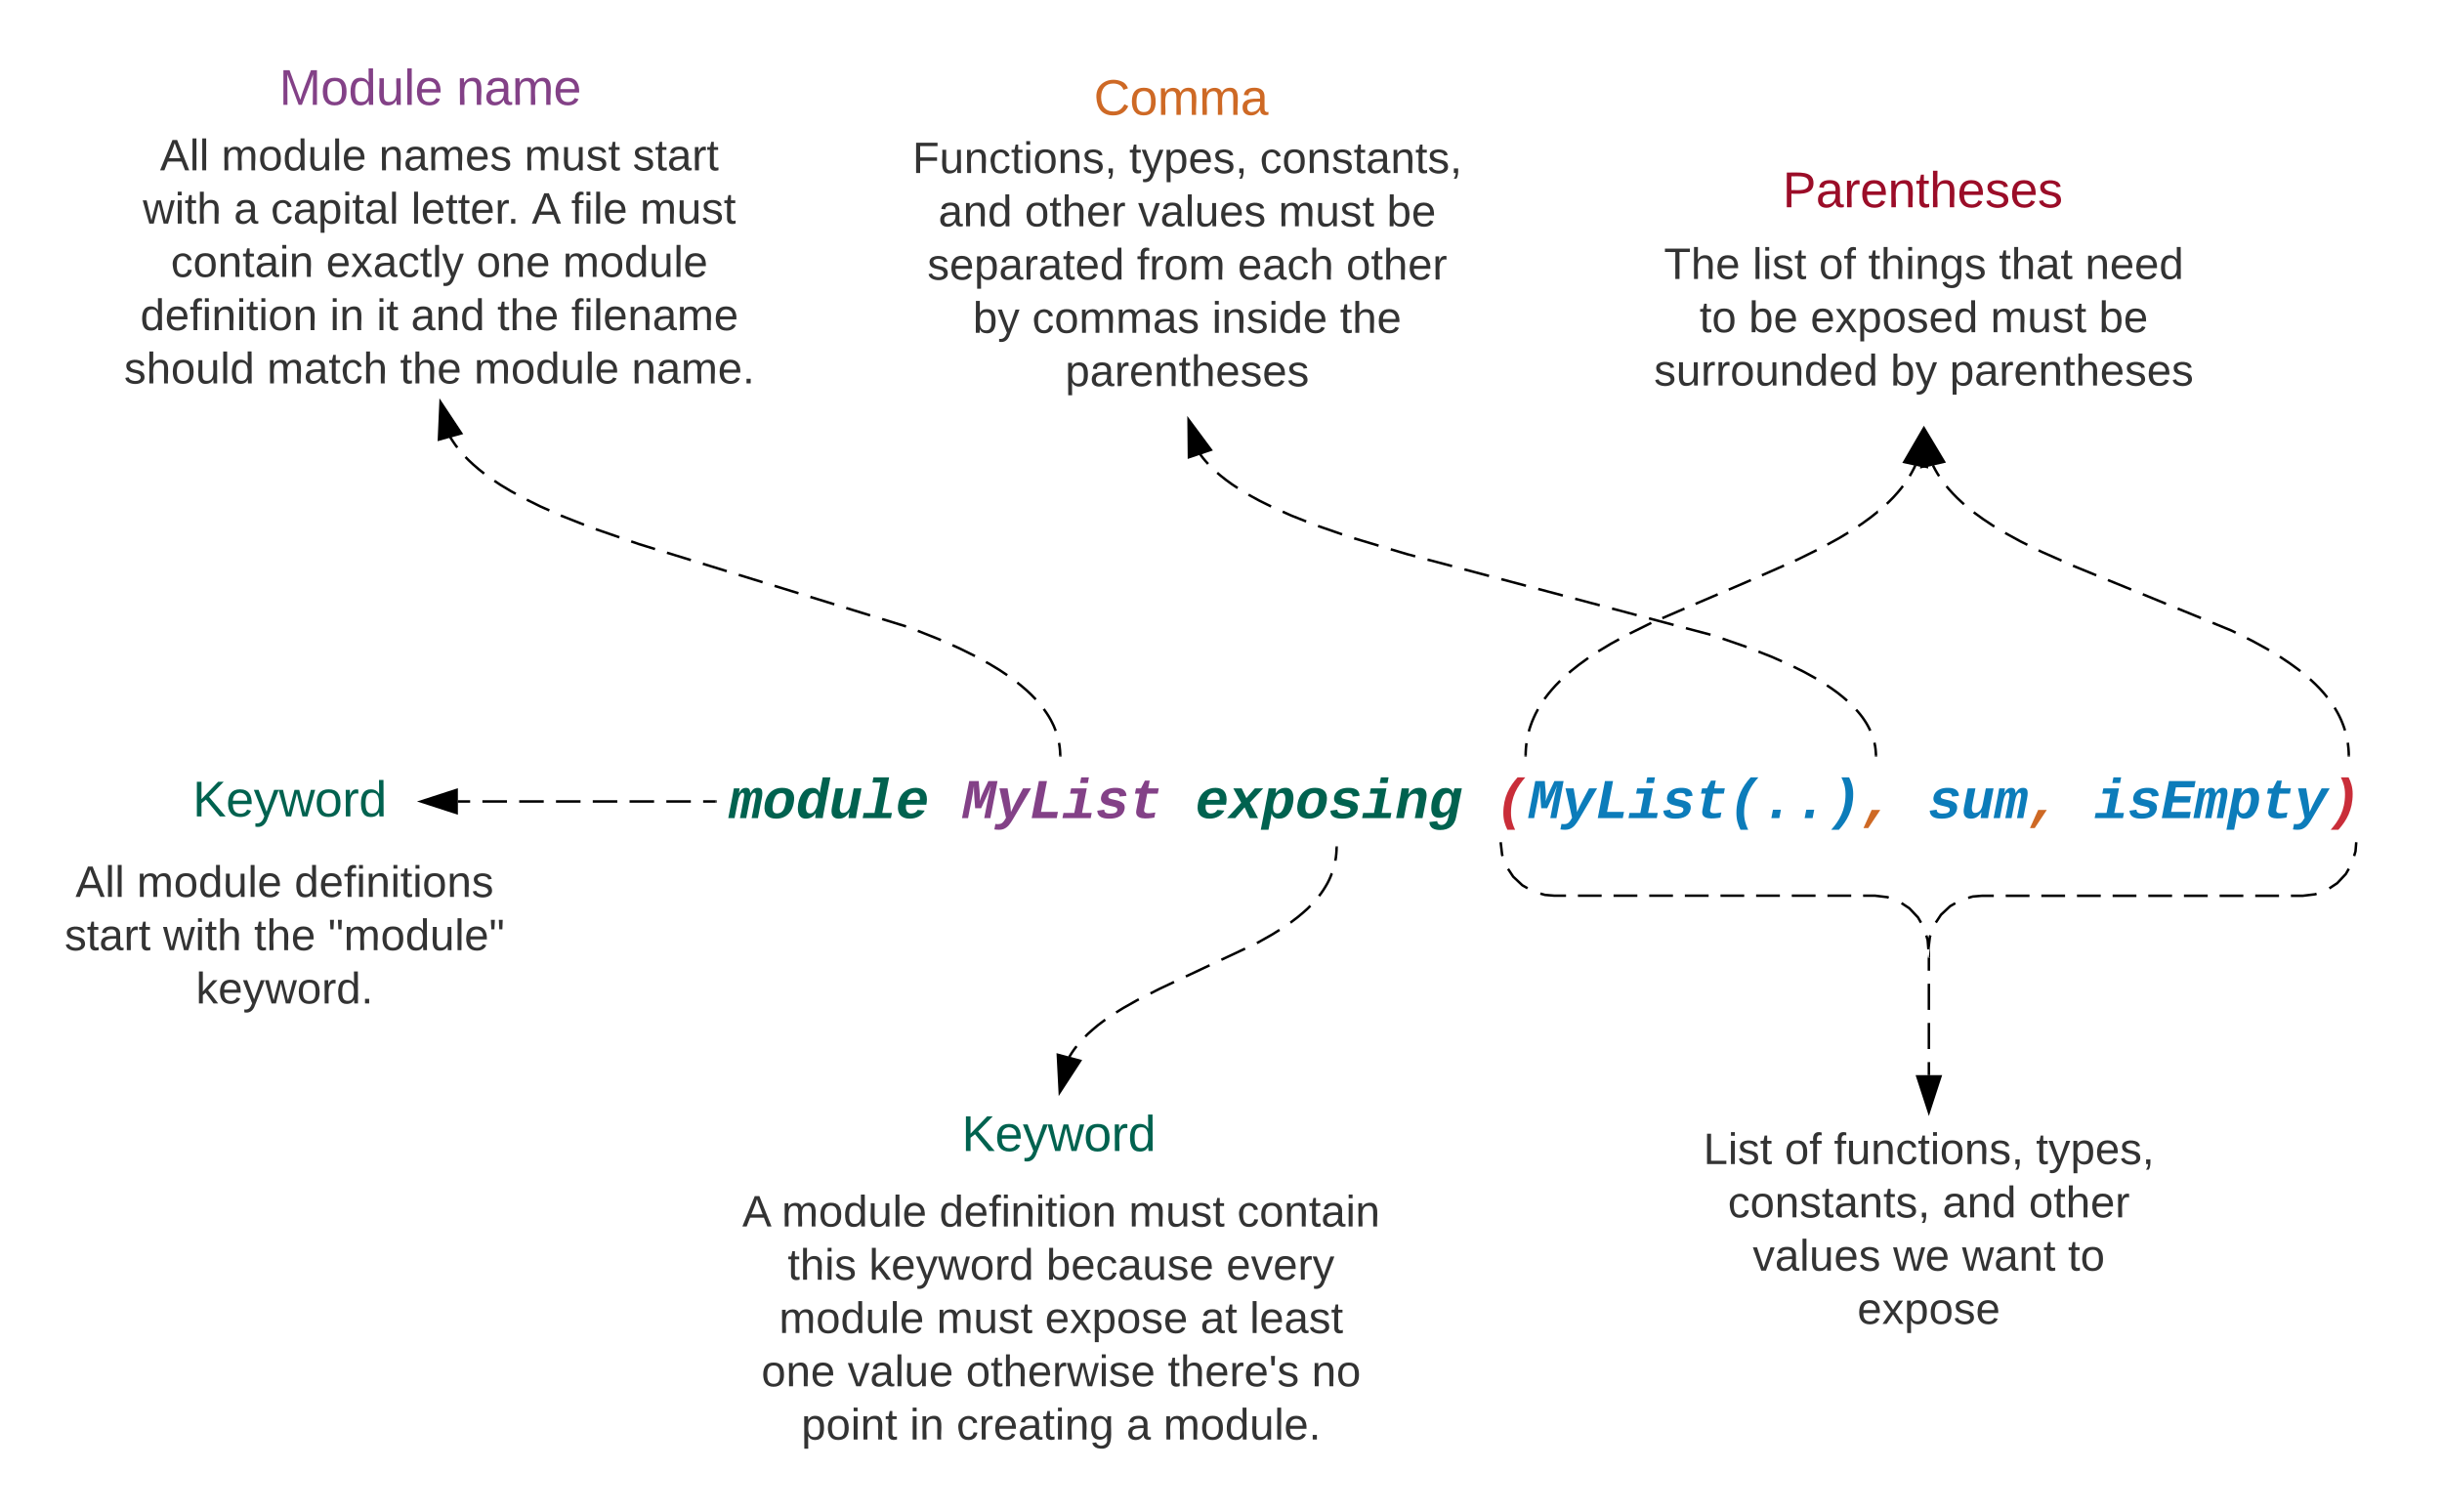 <svg xmlns="http://www.w3.org/2000/svg" xmlns:xlink="http://www.w3.org/1999/xlink" xmlns:lucid="lucid" width="978" height="605.5"><g transform="translate(-220 -100)" lucid:page-tab-id="0_0"><path d="M0 0h1360v1760H0z" fill="#fff"/><path d="M507 403h671v36H507z" stroke="#000" stroke-opacity="0" stroke-width="2" fill="#fff" fill-opacity="0"/><use xlink:href="#a" transform="matrix(1,0,0,1,512,408) translate(0 19.662)"/><use xlink:href="#b" transform="matrix(1,0,0,1,512,408) translate(93.349 19.662)"/><use xlink:href="#c" transform="matrix(1,0,0,1,512,408) translate(186.697 19.662)"/><use xlink:href="#d" transform="matrix(1,0,0,1,512,408) translate(306.717 19.662)"/><use xlink:href="#e" transform="matrix(1,0,0,1,512,408) translate(480.078 19.662)"/><use xlink:href="#f" transform="matrix(1,0,0,1,512,408) translate(546.756 19.662)"/><path d="M240 436h188v82H240z" stroke="#000" stroke-opacity="0" stroke-width="2" fill="#fff" fill-opacity="0"/><use xlink:href="#g" transform="matrix(1,0,0,1,245,441) translate(5.222 18.222)"/><use xlink:href="#h" transform="matrix(1,0,0,1,245,441) translate(29.815 18.222)"/><use xlink:href="#i" transform="matrix(1,0,0,1,245,441) translate(92.926 18.222)"/><use xlink:href="#j" transform="matrix(1,0,0,1,245,441) translate(0.877 39.556)"/><use xlink:href="#k" transform="matrix(1,0,0,1,245,441) translate(40.333 39.556)"/><use xlink:href="#l" transform="matrix(1,0,0,1,245,441) translate(76.778 39.556)"/><use xlink:href="#m" transform="matrix(1,0,0,1,245,441) translate(106.407 39.556)"/><use xlink:href="#n" transform="matrix(1,0,0,1,245,441) translate(53.494 60.889)"/><path d="M285 405h102v36H285z" stroke="#000" stroke-opacity="0" stroke-width="2" fill="#fff" fill-opacity="0"/><use xlink:href="#o" transform="matrix(1,0,0,1,290,410) translate(7.167 17)"/><path d="M309.3 120h165.4v36H309.3z" stroke="#000" stroke-opacity="0" stroke-width="2" fill="#fff" fill-opacity="0"/><use xlink:href="#p" transform="matrix(1,0,0,1,314.292,125) translate(17.528 17)"/><use xlink:href="#q" transform="matrix(1,0,0,1,314.292,125) translate(88.528 17)"/><path d="M261 149h270v110.5H261z" stroke="#000" stroke-opacity="0" stroke-width="2" fill="#fff" fill-opacity="0"/><use xlink:href="#g" transform="matrix(1,0,0,1,266,154) translate(18.074 14.222)"/><use xlink:href="#h" transform="matrix(1,0,0,1,266,154) translate(42.667 14.222)"/><use xlink:href="#r" transform="matrix(1,0,0,1,266,154) translate(105.778 14.222)"/><use xlink:href="#s" transform="matrix(1,0,0,1,266,154) translate(164 14.222)"/><use xlink:href="#t" transform="matrix(1,0,0,1,266,154) translate(207.407 14.222)"/><use xlink:href="#k" transform="matrix(1,0,0,1,266,154) translate(11.21 35.556)"/><use xlink:href="#u" transform="matrix(1,0,0,1,266,154) translate(47.654 35.556)"/><use xlink:href="#v" transform="matrix(1,0,0,1,266,154) translate(62.469 35.556)"/><use xlink:href="#w" transform="matrix(1,0,0,1,266,154) translate(118.667 35.556)"/><use xlink:href="#x" transform="matrix(1,0,0,1,266,154) translate(166.963 35.556)"/><use xlink:href="#y" transform="matrix(1,0,0,1,266,154) translate(182.765 35.556)"/><use xlink:href="#z" transform="matrix(1,0,0,1,266,154) translate(210.321 35.556)"/><use xlink:href="#A" transform="matrix(1,0,0,1,266,154) translate(22.444 56.889)"/><use xlink:href="#B" transform="matrix(1,0,0,1,266,154) translate(84.617 56.889)"/><use xlink:href="#C" transform="matrix(1,0,0,1,266,154) translate(144.815 56.889)"/><use xlink:href="#D" transform="matrix(1,0,0,1,266,154) translate(179.383 56.889)"/><use xlink:href="#E" transform="matrix(1,0,0,1,266,154) translate(10.198 78.222)"/><use xlink:href="#F" transform="matrix(1,0,0,1,266,154) translate(86.099 78.222)"/><use xlink:href="#G" transform="matrix(1,0,0,1,266,154) translate(104.815 78.222)"/><use xlink:href="#H" transform="matrix(1,0,0,1,266,154) translate(118.593 78.222)"/><use xlink:href="#l" transform="matrix(1,0,0,1,266,154) translate(153.16 78.222)"/><use xlink:href="#I" transform="matrix(1,0,0,1,266,154) translate(182.79 78.222)"/><use xlink:href="#J" transform="matrix(1,0,0,1,266,154) translate(3.704 99.556)"/><use xlink:href="#K" transform="matrix(1,0,0,1,266,154) translate(60.938 99.556)"/><use xlink:href="#l" transform="matrix(1,0,0,1,266,154) translate(114.222 99.556)"/><use xlink:href="#h" transform="matrix(1,0,0,1,266,154) translate(143.852 99.556)"/><use xlink:href="#L" transform="matrix(1,0,0,1,266,154) translate(206.963 99.556)"/><path d="M597 539h94v36h-94z" stroke="#000" stroke-opacity="0" stroke-width="2" fill="#fff" fill-opacity="0"/><use xlink:href="#o" transform="matrix(1,0,0,1,602,544) translate(3.167 17)"/><g fill="none"><path d="M1163.67 437.33v40H821v-40z"/><path d="M821 437.33c0 11.83 9.6 21.42 21.42 21.42h128.5c11.82 0 21.4 9.6 21.4 21.42 0-11.83 9.6-21.42 21.43-21.42h128.5c11.83 0 21.42-9.6 21.42-21.42"/><path d="M821 437.33l.58 4.98.2.56m2.18 5.13l2.07 3.13 3.66 3.43 2.08 1.2m5.13 2.13l1.87.54 3.65.3h4.76m4.76 0h9.5m4.77 0h9.53m4.76 0h9.5m4.77 0h9.52m4.75 0h9.5m4.77 0h9.52m4.76 0h9.52m4.76 0h9.52m4.76 0h4.76l4.97.6.54.2m5.13 2.17l3.14 2.08 3.45 3.66 1.2 2.1m2.13 5.12l.54 1.86.3 3.65.6-4.98.2-.56m2.17-5.13l2.07-3.13 3.66-3.43 2.08-1.2m5.15-2.13l1.85-.54 3.65-.3h4.76m4.77 0h9.52m4.75 0h9.5m4.77 0h9.52m4.76 0h9.52m4.76 0h9.52m4.76 0h9.52m4.76 0h9.5m4.77 0h9.53m4.76 0h4.75l4.97-.6.56-.2m5.12-2.17l3.15-2.08 3.43-3.66 1.2-2.1m2.13-5.12l.56-1.86.3-3.65" stroke="#000"/></g><path d="M890 547h205v82H890z" stroke="#000" stroke-opacity="0" stroke-width="2" fill="#fff" fill-opacity="0"/><use xlink:href="#M" transform="matrix(1,0,0,1,895,552) translate(7.179 14.222)"/><use xlink:href="#N" transform="matrix(1,0,0,1,895,552) translate(39.722 14.222)"/><use xlink:href="#O" transform="matrix(1,0,0,1,895,552) translate(59.475 14.222)"/><use xlink:href="#P" transform="matrix(1,0,0,1,895,552) translate(140.414 14.222)"/><use xlink:href="#Q" transform="matrix(1,0,0,1,895,552) translate(17.031 35.556)"/><use xlink:href="#H" transform="matrix(1,0,0,1,895,552) translate(102.957 35.556)"/><use xlink:href="#R" transform="matrix(1,0,0,1,895,552) translate(137.525 35.556)"/><use xlink:href="#S" transform="matrix(1,0,0,1,895,552) translate(26.957 56.889)"/><use xlink:href="#T" transform="matrix(1,0,0,1,895,552) translate(83.204 56.889)"/><use xlink:href="#U" transform="matrix(1,0,0,1,895,552) translate(110.809 56.889)"/><use xlink:href="#V" transform="matrix(1,0,0,1,895,552) translate(153.228 56.889)"/><use xlink:href="#W" transform="matrix(1,0,0,1,895,552) translate(68.858 78.222)"/><path d="M919 161h142v36H919z" stroke="#000" stroke-opacity="0" stroke-width="2" fill="#fff" fill-opacity="0"/><g><use xlink:href="#X" transform="matrix(1,0,0,1,924,166) translate(9.917 17)"/></g><path d="M873 188h235v82.5H873z" stroke="#000" stroke-opacity="0" stroke-width="2" fill="#fff" fill-opacity="0"/><g><use xlink:href="#Y" transform="matrix(1,0,0,1,878,193) translate(8.401 18.722)"/><use xlink:href="#Z" transform="matrix(1,0,0,1,878,193) translate(43.907 18.722)"/><use xlink:href="#N" transform="matrix(1,0,0,1,878,193) translate(70.475 18.722)"/><use xlink:href="#aa" transform="matrix(1,0,0,1,878,193) translate(90.228 18.722)"/><use xlink:href="#ab" transform="matrix(1,0,0,1,878,193) translate(142.525 18.722)"/><use xlink:href="#ac" transform="matrix(1,0,0,1,878,193) translate(177.093 18.722)"/><use xlink:href="#ad" transform="matrix(1,0,0,1,878,193) translate(22.648 40.056)"/><use xlink:href="#ae" transform="matrix(1,0,0,1,878,193) translate(42.401 40.056)"/><use xlink:href="#af" transform="matrix(1,0,0,1,878,193) translate(67.093 40.056)"/><use xlink:href="#s" transform="matrix(1,0,0,1,878,193) translate(139.191 40.056)"/><use xlink:href="#ag" transform="matrix(1,0,0,1,878,193) translate(182.599 40.056)"/><use xlink:href="#ah" transform="matrix(1,0,0,1,878,193) translate(4.426 61.389)"/><use xlink:href="#ai" transform="matrix(1,0,0,1,878,193) translate(99.142 61.389)"/><use xlink:href="#aj" transform="matrix(1,0,0,1,878,193) translate(122.846 61.389)"/></g><path d="M987.07 286.4l-.56 1.2-.8 1.52-.88 1.55-1 1.57-1.13 1.62-1.27 1.66-1.42 1.72-1.6 1.78-1.84 1.88-2.1 1.98-2.45 2.1-2.85 2.27-3.4 2.47-4.15 2.75-5.16 3.12-6.76 3.7-9.7 4.8-20.05 8.82-38.4 16.48-9.7 4.8-6.77 3.7-5.16 3.13-4.14 2.75-3.4 2.47-2.87 2.27-2.45 2.1-2.1 1.98-1.85 1.88-1.6 1.78-1.43 1.72-1.26 1.66-1.12 1.62-1 1.57-.9 1.55-.8 1.52-.7 1.5-.62 1.5-.56 1.5-.5 1.5-.4 1.5-.37 1.53-.3 1.54-.22 1.57-.16 1.6-.1 1.66-.03 1.2" fill="none"/><path d="M987.07 286.4l-.56 1.2-.8 1.52-.88 1.54m-2.72 3.98l-.67.88-1.42 1.72-1.6 1.78-1.84 1.88-.93.88m-3.6 3.2H972l-2.85 2.27-3.4 2.47-1.5 1m-4.05 2.6l-3.76 2.27-4.6 2.52m-4.28 2.23l-7.58 3.75-1.1.48m-4.4 1.94l-8.84 3.9m-4.42 1.93l-1.3.57-7.56 3.25m-4.43 1.9l-8.87 3.8m-4.44 1.9l-8.86 3.82m-4.43 1.9l-8.65 4.28m-4.25 2.28l-3.37 1.85-4.97 3m-4.03 2.67l-.3.2-3.42 2.48-2.86 2.27-1.1.92m-3.55 3.25l-1.75 1.78-1.6 1.78-1.43 1.72-1.26 1.66-.24.36m-2.6 4.06l-.17.32-.8 1.52-.7 1.5-.64 1.5-.56 1.5-.5 1.5-.3 1.07m-.94 4.72l-.05.34-.16 1.6-.1 1.66-.03 1.2" stroke="#000" fill="none"/><path d="M991.68 287l-9.06-1.95 7.54-12.97z"/><path d="M992.25 287.64l-10.4-2.24 8.65-14.9zm-8.85-2.93l7.72 1.67-1.3-12.7zM831.5 402.5v.5h-1v-.5z"/><path d="M994.13 286.33l.16.36.76 1.45.85 1.47.97 1.5 1.07 1.56 1.2 1.6 1.38 1.64 1.55 1.72 1.76 1.8 2.03 1.9 2.34 2.02 2.74 2.17 3.25 2.36 3.9 2.6 4.85 2.92 6.2 3.4 8.45 4.18 13.34 5.9 62.62 25.6 8.45 4.18 6.2 3.4 4.86 2.93 3.9 2.6 3.26 2.37 2.74 2.17 2.35 2.02 2.03 1.9 1.77 1.8 1.55 1.72 1.36 1.65 1.22 1.6 1.08 1.54.96 1.5.85 1.48.77 1.46.68 1.45.6 1.43.53 1.42.46 1.42.4 1.43.34 1.44.28 1.45.22 1.5.16 1.5.1 1.55.02 1.1" fill="none"/><path d="M994.13 286.33l.16.36.76 1.45.85 1.47.7 1.1m2.97 4.05l.95 1.15 1.55 1.72 1.76 1.8 2.03 1.9.73.63m3.88 3.2l.46.36 3.25 2.36 3.9 2.6.66.38m4.3 2.6l6.1 3.34 2.8 1.4m4.5 2.22l1.14.56 8.05 3.56m4.6 2.04l.7.3 8.6 3.53m4.67 1.9l9.32 3.8m4.65 1.9l9.3 3.82m4.67 1.9l9.32 3.8m4.65 1.92l7.4 3.03 1.86.9m4.52 2.24l2.1 1.04 6.2 3.4.56.34m4.3 2.6l3.9 2.6 3.24 2.35 1.1.85m3.85 3.22l.14.12 2.03 1.9 1.77 1.8 1.55 1.72 1.36 1.65.1.1m2.9 4.12l.26.43.85 1.47.77 1.46.68 1.45.6 1.43.53 1.42.46 1.42.02.06m1.1 4.9l.12.86.16 1.5.1 1.56.02 1.1" stroke="#000" fill="none"/><path d="M998.57 284.95l-9.04 2.07 1.33-14.94z"/><path d="M999.35 285.28l-10.38 2.38 1.53-17.16zm-9.26 1.1l7.68-1.76-6.56-10.96zM1161.17 403h-1v-.5h1z"/><path d="M510 572h270v113.5H510z" stroke="#000" stroke-opacity="0" stroke-width="2" fill="#fff" fill-opacity="0"/><g><use xlink:href="#ak" transform="matrix(1,0,0,1,515,577) translate(2.272 14.222)"/><use xlink:href="#h" transform="matrix(1,0,0,1,515,577) translate(18.074 14.222)"/><use xlink:href="#E" transform="matrix(1,0,0,1,515,577) translate(81.185 14.222)"/><use xlink:href="#s" transform="matrix(1,0,0,1,515,577) translate(157.086 14.222)"/><use xlink:href="#al" transform="matrix(1,0,0,1,515,577) translate(200.494 14.222)"/><use xlink:href="#am" transform="matrix(1,0,0,1,515,577) translate(20.469 35.556)"/><use xlink:href="#an" transform="matrix(1,0,0,1,515,577) translate(53.012 35.556)"/><use xlink:href="#ao" transform="matrix(1,0,0,1,515,577) translate(124.025 35.556)"/><use xlink:href="#ap" transform="matrix(1,0,0,1,515,577) translate(196.123 35.556)"/><use xlink:href="#h" transform="matrix(1,0,0,1,515,577) translate(17.012 56.889)"/><use xlink:href="#s" transform="matrix(1,0,0,1,515,577) translate(80.123 56.889)"/><use xlink:href="#aq" transform="matrix(1,0,0,1,515,577) translate(123.531 56.889)"/><use xlink:href="#ar" transform="matrix(1,0,0,1,515,577) translate(185.753 56.889)"/><use xlink:href="#as" transform="matrix(1,0,0,1,515,577) translate(205.506 56.889)"/><use xlink:href="#C" transform="matrix(1,0,0,1,515,577) translate(9.926 78.222)"/><use xlink:href="#at" transform="matrix(1,0,0,1,515,577) translate(44.494 78.222)"/><use xlink:href="#au" transform="matrix(1,0,0,1,515,577) translate(91.852 78.222)"/><use xlink:href="#av" transform="matrix(1,0,0,1,515,577) translate(172.691 78.222)"/><use xlink:href="#aw" transform="matrix(1,0,0,1,515,577) translate(230.321 78.222)"/><use xlink:href="#ax" transform="matrix(1,0,0,1,515,577) translate(25.951 99.556)"/><use xlink:href="#F" transform="matrix(1,0,0,1,515,577) translate(69.358 99.556)"/><use xlink:href="#ay" transform="matrix(1,0,0,1,515,577) translate(88.074 99.556)"/><use xlink:href="#u" transform="matrix(1,0,0,1,515,577) translate(156.123 99.556)"/><use xlink:href="#az" transform="matrix(1,0,0,1,515,577) translate(170.938 99.556)"/></g><path d="M632 124h122v36H632z" stroke="#000" stroke-opacity="0" stroke-width="2" fill="#fff" fill-opacity="0"/><g><use xlink:href="#aA" transform="matrix(1,0,0,1,637,129) translate(21.083 17)"/></g><path d="M578 149.92h235v116.66H578z" stroke="#000" stroke-opacity="0" stroke-width="2" fill="#fff" fill-opacity="0"/><g><use xlink:href="#aB" transform="matrix(1,0,0,1,583,154.917) translate(2.426 14.389)"/><use xlink:href="#aC" transform="matrix(1,0,0,1,583,154.917) translate(89.241 14.389)"/><use xlink:href="#aD" transform="matrix(1,0,0,1,583,154.917) translate(141.586 14.389)"/><use xlink:href="#H" transform="matrix(1,0,0,1,583,154.917) translate(12.821 35.722)"/><use xlink:href="#aE" transform="matrix(1,0,0,1,583,154.917) translate(47.389 35.722)"/><use xlink:href="#S" transform="matrix(1,0,0,1,583,154.917) translate(92.772 35.722)"/><use xlink:href="#s" transform="matrix(1,0,0,1,583,154.917) translate(149.019 35.722)"/><use xlink:href="#ag" transform="matrix(1,0,0,1,583,154.917) translate(192.426 35.722)"/><use xlink:href="#aF" transform="matrix(1,0,0,1,583,154.917) translate(8.401 57.056)"/><use xlink:href="#aG" transform="matrix(1,0,0,1,583,154.917) translate(92.302 57.056)"/><use xlink:href="#aH" transform="matrix(1,0,0,1,583,154.917) translate(132.698 57.056)"/><use xlink:href="#R" transform="matrix(1,0,0,1,583,154.917) translate(176.154 57.056)"/><use xlink:href="#ai" transform="matrix(1,0,0,1,583,154.917) translate(26.673 78.389)"/><use xlink:href="#aI" transform="matrix(1,0,0,1,583,154.917) translate(50.377 78.389)"/><use xlink:href="#aJ" transform="matrix(1,0,0,1,583,154.917) translate(122.377 78.389)"/><use xlink:href="#aK" transform="matrix(1,0,0,1,583,154.917) translate(173.636 78.389)"/><use xlink:href="#aj" transform="matrix(1,0,0,1,583,154.917) translate(63.636 99.722)"/></g><path d="M992.5 530.62v-47.07" fill="none"/><path d="M992.5 530.62v-5.23m0-5.24V509.7m0-5.23V494m0-5.22v-5.23" stroke="#000" fill="none"/><path d="M992.5 545.38l-4.64-14.26h9.28z"/><path d="M992.5 547l-5.32-16.38h10.64zm-3.95-15.38l3.95 12.14 3.95-12.14zM992.12 483.56H992v-1.4zm.88 0h-.56l.4-3.5h.16z"/><path d="M506.5 421H403.38" fill="none"/><path d="M506.5 421h-4.9m-4.92 0h-9.82m-4.9 0h-9.83m-4.9 0h-9.83m-4.9 0h-9.83m-4.9 0h-9.83m-4.9 0h-9.84m-4.9 0h-4.92" stroke="#000" fill="none"/><path d="M507 421.5h-.5v-1h.5zM402.88 425.64L388.62 421l14.26-4.64z"/><path d="M403.38 426.32L387 421l16.38-5.32zM390.24 421l12.14 3.95v-7.9z"/><path d="M648.2 523.37l.25-.42.84-1.34.94-1.36 1.08-1.42 1.23-1.46 1.4-1.53 1.62-1.62 1.88-1.7 2.22-1.86 2.67-2.02 3.28-2.27 4.17-2.6 5.66-3.2 9-4.57 39.4-18.52 5.68-3.2 4.18-2.6 3.27-2.28 2.66-2.02 2.22-1.85 1.9-1.7 1.6-1.63 1.4-1.53 1.23-1.46 1.1-1.42.94-1.37.84-1.35.75-1.3.66-1.3.58-1.3.5-1.28.46-1.28.4-1.3.32-1.3.27-1.34.22-1.35.15-1.38.1-1.43.02-1" fill="none"/><path d="M648.2 523.37l.25-.42.84-1.34.94-1.36.92-1.2m3.5-3.9l.9-.93 1.9-1.7 2.2-1.86 2.68-2.02.32-.22m4.35-2.92l2.8-1.74 5.66-3.2.62-.32m4.68-2.36l3.7-1.88 5.73-2.7m4.73-2.22l9.5-4.46m4.73-2.22l9.5-4.46m4.73-2.23l.47-.24 5.67-3.2 2.92-1.83m4.35-2.92l.2-.12 2.66-2.02 2.22-1.85 1.9-1.7 1.02-1.05m3.47-3.92l.82-1.07.94-1.37.84-1.35.75-1.3.66-1.3.58-1.3.5-1.28.05-.1m1.4-5.06v-.04l.22-1.35.15-1.38.1-1.43.02-1" stroke="#000" fill="none"/><path d="M652.6 524.87l-8.18 12.57-.76-14.98z"/><path d="M653.4 524.56L644 539l-.88-17.2zm-8.56 11.3l6.97-10.7-7.6-2.04zM755.83 439.5h-1v-.5h1z"/><path d="M400.34 275.1l.28.5.85 1.3.95 1.38 1.07 1.42 1.2 1.47 1.4 1.53 1.58 1.62 1.82 1.7 2.1 1.82 2.46 1.95 2.9 2.1 3.46 2.3 4.2 2.52 5.16 2.84 6.54 3.24 8.6 3.8 11.97 4.74 18.96 6.56 107.92 33.26 11.97 4.73 8.6 3.8 6.54 3.24 5.16 2.84 4.2 2.53 3.45 2.3 2.9 2.1 2.46 1.96 2.1 1.8 1.83 1.72 1.57 1.62 1.4 1.53 1.2 1.47 1.08 1.42.95 1.37.84 1.3.75 1.3.65 1.27.6 1.24.5 1.24.46 1.22.4 1.2.33 1.2.3 1.2.22 1.23.18 1.2.13 1.25.08 1.26.02.8" fill="none"/><path d="M400.34 275.1l.28.5.85 1.3.95 1.38.73.96m3.27 3.8l1.26 1.28 1.82 1.7 2.1 1.82 2.3 1.83m4.1 2.9l2.42 1.62 4.2 2.52 1.92 1.06m4.42 2.36l5.36 2.66 3.7 1.64m4.57 2.03l.3.14 9 3.56m4.7 1.77l9.46 3.27m4.74 1.64l3.06 1.06 6.48 2m4.78 1.47l9.58 2.95m4.8 1.48l9.56 2.95m4.8 1.48l9.56 2.95m4.8 1.47l9.57 2.95m4.77 1.48l9.58 2.95m4.8 1.48l9.56 2.96m4.8 1.47l9.57 2.95m4.7 1.77l8.18 3.24 1.1.48m4.6 2.03l2.9 1.3 6.12 3.04m4.4 2.4l1.2.64 4.18 2.53 3.14 2.1m4.03 2.96l1.63 1.3 2.1 1.8 1.83 1.72 1.57 1.62.27.3m3.2 3.84l.2.28.96 1.37.84 1.3.75 1.3.65 1.27.6 1.24.5 1.24.28.76m1.33 4.82l.1.47.17 1.2.13 1.25.08 1.26.02.8" stroke="#000" fill="none"/><path d="M404.72 273.56l-8.93 2.5.63-15z"/><path d="M405.52 273.86l-10.26 2.85.74-17.2zm-9.2 1.52l7.6-2.12-7.05-10.64zM645.17 403h-1v-.5h1z"/><path d="M700.63 281.86l.26.4.9 1.2 1.05 1.25 1.2 1.33 1.35 1.38 1.56 1.48 1.82 1.57 2.12 1.68 2.5 1.82 3 1.98 3.6 2.18 4.44 2.45 5.57 2.76 7.2 3.2 9.66 3.8 13.83 4.8 22.87 6.86 122.57 32.52 13.84 4.8 9.65 3.8 7.2 3.2 5.56 2.75 4.43 2.44 3.6 2.18 3 2 2.5 1.8 2.12 1.68 1.82 1.57 1.57 1.47 1.36 1.4 1.18 1.3 1.04 1.26.92 1.2.8 1.17.72 1.12.63 1.1.55 1.07.5 1.03.43 1.03.38 1.02.32 1 .28 1 .24 1 .2 1 .14 1.02.1 1.02.07 1.03.02.55" fill="none"/><path d="M700.63 281.86l.26.4.9 1.2 1.05 1.25 1 1.1m3.66 3.55l1.28 1.1 2.12 1.68 2.5 1.82 2.27 1.5m4.34 2.67l4.44 2.43 4.6 2.28m4.65 2.1l3.5 1.57 5.9 2.33m4.77 1.83l9.63 3.34m4.84 1.6l9.77 2.93M777 320l6.57 1.96 3.22.85m4.92 1.32l9.85 2.6m4.93 1.32l9.85 2.62m4.93 1.3l9.86 2.62m4.92 1.3l9.86 2.62m4.93 1.3l9.85 2.62m4.93 1.3l9.85 2.62m4.93 1.3l9.87 2.63m4.92 1.3l9.85 2.62m4.84 1.58l9.62 3.34m4.75 1.85l5.36 2.1 4.05 1.8m4.63 2.14l4.1 2.03 4.43 2.44.5.3m4.33 2.7l1.77 1.17 2.5 1.8 2.12 1.7 1.72 1.48m3.6 3.6l.6.65 1.05 1.26.92 1.2.8 1.17.72 1.12.63 1.1.55 1.07.4.83m1.65 4.82l.1.44.2 1 .14 1 .1 1.02.07 1.03.02.55" stroke="#000" fill="none"/><path d="M704.95 280.17l-8.8 2.95-.14-15z"/><path d="M705.76 280.42l-10.1 3.4-.16-17.23zm-9.1 2l7.48-2.5-7.6-10.27zM971.83 403h-1v-.5h1z"/><defs><path fill="#00624f" d="M966-761c11-69 20-163-53-162-34 0-66 27-96 81s-55 134-76 241L624 0H396c48-253 104-503 145-761 11-69 20-166-53-162-50 3-75 49-98 93-36 67-60 156-78 248L199 0H-30c67-361 144-713 204-1082h209c-6 55-18 122-28 175h2c54-95 112-192 254-195 127-2 153 72 158 196 61-99 122-196 274-196 124 0 168 64 168 192 0 67-10 125-22 189L1049 0H821c48-253 104-503 145-761" id="aL"/><path fill="#00624f" d="M725-1102c305 0 463 153 426 468-36 300-163 518-405 612-72 28-154 42-245 42C201 22 46-148 80-460c32-293 164-506 400-600 72-28 153-42 245-42zM432-707c-57 152-149 543 103 535 249-8 288-238 323-464 24-154-11-278-166-273-150 5-217 88-260 202" id="aM"/><path fill="#00624f" d="M602-1100c151 0 237 71 272 191 33-194 73-384 109-575h281c-88 463-183 921-266 1388-7 41-11 73-14 96H712c0-58 11-123 19-176h-4C649-66 554 15 373 20-5 30 48-510 165-765c81-177 195-335 437-335zM390-539c-32 158-38 367 129 367 124 0 184-94 231-194 66-139 154-543-85-543-131 0-184 97-228 201-19 46-34 103-47 169" id="aN"/><path fill="#00624f" d="M362 20C180 20 93-74 92-253c0-45 5-92 15-142l133-687h281L403-475c-25 128-21 296 117 285 166-13 238-158 268-312l112-580h281C1114-721 1035-372 979 0H711c6-69 19-150 30-215h-5C648-80 546 20 362 20" id="aO"/><path fill="#00624f" d="M726-190h353L1042 0H13l37-190h395l215-1104H370l36-190h571" id="aP"/><path fill="#00624f" d="M1061-274C957-107 790 19 517 20 218 21 54-146 88-462c35-319 185-528 448-611 67-21 135-29 203-29 270 2 398 150 401 417 0 72-9 133-21 198H385c-33 166 14 324 183 319 116-3 193-49 233-129zM881-663c35-185-91-308-267-247-105 37-165 127-193 247h460" id="aQ"/><g id="a"><use transform="matrix(0.011,0,0,0.011,0,0)" xlink:href="#aL"/><use transform="matrix(0.011,0,0,0.011,13.336,0)" xlink:href="#aM"/><use transform="matrix(0.011,0,0,0.011,26.671,0)" xlink:href="#aN"/><use transform="matrix(0.011,0,0,0.011,40.007,0)" xlink:href="#aO"/><use transform="matrix(0.011,0,0,0.011,53.342,0)" xlink:href="#aP"/><use transform="matrix(0.011,0,0,0.011,66.678,0)" xlink:href="#aQ"/></g><path fill="#834187" d="M803 0c81-389 143-799 243-1169-147 379-212 486-356 809H472c-19-274-45-506-45-809C370-726 288-413 214 0H-6l262-1349h347c11 257 56 457 31 730 87-268 210-486 318-730h335L1025 0H803" id="aR"/><path fill="#834187" d="M-3 212c85 14 186 10 239-31 61-47 106-118 147-192L143-1082h297c45 283 102 554 124 861 131-302 288-578 437-861h294L626 57c-92 150-176 284-344 346-89 32-223 24-324 9" id="aS"/><path fill="#834187" d="M106 0l262-1349h295L445-228h616L1017 0H106" id="aT"/><path fill="#834187" d="M726-190h353L1042 0H13l37-190h395l136-702H291l37-190h571zm-70-1087l40-207h281l-40 207H656" id="aU"/><path fill="#834187" d="M878-785c2-107-76-132-183-131-119 2-205 19-222 111-16 90 70 102 145 121 212 54 501 76 442 368C1012-80 798 20 511 20 263 20 83-39 68-270l255-37c-3 153 168 150 315 135 82-9 147-41 159-118 16-101-81-113-165-134-152-39-331-58-402-177-56-94-15-240 36-311 90-126 249-191 465-191 227 0 393 72 401 292" id="aV"/><path fill="#834187" d="M934-19C661 27 215 78 277-280c36-207 80-407 119-612H229l37-190h181l143-282h176l-55 282h385l-37 190H674c-37 191-72 381-110 573-40 205 250 136 406 114" id="aW"/><g id="b"><use transform="matrix(0.011,0,0,0.011,0,0)" xlink:href="#aR"/><use transform="matrix(0.011,0,0,0.011,13.336,0)" xlink:href="#aS"/><use transform="matrix(0.011,0,0,0.011,26.671,0)" xlink:href="#aT"/><use transform="matrix(0.011,0,0,0.011,40.007,0)" xlink:href="#aU"/><use transform="matrix(0.011,0,0,0.011,53.342,0)" xlink:href="#aV"/><use transform="matrix(0.011,0,0,0.011,66.678,0)" xlink:href="#aW"/></g><path fill="#00624f" d="M769 0L583-392 243 0H-56l515-559-286-523h303l173 354 308-354h305L774-562 1074 0H769" id="aX"/><path fill="#00624f" d="M627 20c-151 0-237-72-272-191-34 202-76 398-114 596H-40C50-46 147-511 232-986c7-41 10-73 13-96h272c0 58-10 124-19 176h4c78-109 179-192 354-197 376-13 326 531 209 786C984-140 869 20 627 20zm213-563c31-152 35-378-130-368-124 7-184 95-231 195-66 140-154 545 85 545 132 0 184-99 228-203 20-47 35-103 48-169" id="aY"/><path fill="#00624f" d="M878-785c2-107-76-132-183-131-119 2-205 19-222 111-16 90 70 102 145 121 212 54 501 76 442 368C1012-80 798 20 511 20 263 20 83-39 68-270l255-37c-3 153 168 150 315 135 82-9 147-41 159-118 16-101-81-113-165-134-152-39-331-58-402-177-56-94-15-240 36-311 90-126 249-191 465-191 227 0 393 72 401 292" id="aZ"/><path fill="#00624f" d="M726-190h353L1042 0H13l37-190h395l136-702H291l37-190h571zm-70-1087l40-207h281l-40 207H656" id="ba"/><path fill="#00624f" d="M877-1103c184-4 269 96 271 273 0 43-5 91-15 143L999 0H719l120-619c29-130 29-284-118-273-178 13-258 152-289 312L319 0H38c66-362 146-710 202-1082h268c-5 70-17 151-28 215h4c91-138 196-231 393-236" id="bb"/><path fill="#00624f" d="M905-908c13-56 29-125 48-174h266c-77 338-140 703-210 1049-59 291-240 467-582 467-225 0-379-78-391-291l288-33c-3 116 117 168 228 126 156-59 177-265 215-447h-2C688-90 572-12 398-12c-208 0-292-137-292-347 0-323 117-590 342-701 55-27 116-39 183-39 149 2 237 70 269 191h5zM465-711c-59 139-139 509 90 504 122-3 180-83 226-177 66-136 144-522-88-522-130 0-185 94-228 195" id="bc"/><g id="c"><use transform="matrix(0.011,0,0,0.011,0,0)" xlink:href="#aQ"/><use transform="matrix(0.011,0,0,0.011,13.336,0)" xlink:href="#aX"/><use transform="matrix(0.011,0,0,0.011,26.671,0)" xlink:href="#aY"/><use transform="matrix(0.011,0,0,0.011,40.007,0)" xlink:href="#aM"/><use transform="matrix(0.011,0,0,0.011,53.342,0)" xlink:href="#aZ"/><use transform="matrix(0.011,0,0,0.011,66.678,0)" xlink:href="#ba"/><use transform="matrix(0.011,0,0,0.011,80.013,0)" xlink:href="#bb"/><use transform="matrix(0.011,0,0,0.011,93.349,0)" xlink:href="#bc"/></g><path fill="#c92d39" d="M584-193c0 251 61 432 150 618H453C364 245 305 68 305-181c0-590 228-980 519-1303h281C818-1158 584-780 584-193" id="bd"/><path fill="#0c7cba" d="M803 0c81-389 143-799 243-1169-147 379-212 486-356 809H472c-19-274-45-506-45-809C370-726 288-413 214 0H-6l262-1349h347c11 257 56 457 31 730 87-268 210-486 318-730h335L1025 0H803" id="be"/><path fill="#0c7cba" d="M-3 212c85 14 186 10 239-31 61-47 106-118 147-192L143-1082h297c45 283 102 554 124 861 131-302 288-578 437-861h294L626 57c-92 150-176 284-344 346-89 32-223 24-324 9" id="bf"/><path fill="#0c7cba" d="M106 0l262-1349h295L445-228h616L1017 0H106" id="bg"/><path fill="#0c7cba" d="M726-190h353L1042 0H13l37-190h395l136-702H291l37-190h571zm-70-1087l40-207h281l-40 207H656" id="bh"/><path fill="#0c7cba" d="M878-785c2-107-76-132-183-131-119 2-205 19-222 111-16 90 70 102 145 121 212 54 501 76 442 368C1012-80 798 20 511 20 263 20 83-39 68-270l255-37c-3 153 168 150 315 135 82-9 147-41 159-118 16-101-81-113-165-134-152-39-331-58-402-177-56-94-15-240 36-311 90-126 249-191 465-191 227 0 393 72 401 292" id="bi"/><path fill="#0c7cba" d="M934-19C661 27 215 78 277-280c36-207 80-407 119-612H229l37-190h181l143-282h176l-55 282h385l-37 190H674c-37 191-72 381-110 573-40 205 250 136 406 114" id="bj"/><path fill="#0c7cba" d="M584-193c0 251 61 432 150 618H453C364 245 305 68 305-181c0-590 228-980 519-1303h281C818-1158 584-780 584-193" id="bk"/><path fill="#0c7cba" d="M365 0l59-305h289L654 0H365" id="bl"/><path fill="#0c7cba" d="M920-880c0 590-229 982-520 1305H119C407 100 641-278 641-866c0-253-60-432-151-618h281c84 170 149 355 149 604" id="bm"/><path fill="#ce6925" d="M82 363l298-662h315L255 363H82" id="bn"/><g id="d"><use transform="matrix(0.011,0,0,0.011,0,0)" xlink:href="#bd"/><use transform="matrix(0.011,0,0,0.011,13.336,0)" xlink:href="#be"/><use transform="matrix(0.011,0,0,0.011,26.671,0)" xlink:href="#bf"/><use transform="matrix(0.011,0,0,0.011,40.007,0)" xlink:href="#bg"/><use transform="matrix(0.011,0,0,0.011,53.342,0)" xlink:href="#bh"/><use transform="matrix(0.011,0,0,0.011,66.678,0)" xlink:href="#bi"/><use transform="matrix(0.011,0,0,0.011,80.013,0)" xlink:href="#bj"/><use transform="matrix(0.011,0,0,0.011,93.349,0)" xlink:href="#bk"/><use transform="matrix(0.011,0,0,0.011,106.684,0)" xlink:href="#bl"/><use transform="matrix(0.011,0,0,0.011,120.02,0)" xlink:href="#bl"/><use transform="matrix(0.011,0,0,0.011,133.355,0)" xlink:href="#bm"/><use transform="matrix(0.011,0,0,0.011,146.691,0)" xlink:href="#bn"/></g><path fill="#0c7cba" d="M362 20C180 20 93-74 92-253c0-45 5-92 15-142l133-687h281L403-475c-25 128-21 296 117 285 166-13 238-158 268-312l112-580h281C1114-721 1035-372 979 0H711c6-69 19-150 30-215h-5C648-80 546 20 362 20" id="bo"/><path fill="#0c7cba" d="M966-761c11-69 20-163-53-162-34 0-66 27-96 81s-55 134-76 241L624 0H396c48-253 104-503 145-761 11-69 20-166-53-162-50 3-75 49-98 93-36 67-60 156-78 248L199 0H-30c67-361 144-713 204-1082h209c-6 55-18 122-28 175h2c54-95 112-192 254-195 127-2 153 72 158 196 61-99 122-196 274-196 124 0 168 64 168 192 0 67-10 125-22 189L1049 0H821c48-253 104-503 145-761" id="bp"/><g id="e"><use transform="matrix(0.011,0,0,0.011,0,0)" xlink:href="#bi"/><use transform="matrix(0.011,0,0,0.011,13.336,0)" xlink:href="#bo"/><use transform="matrix(0.011,0,0,0.011,26.671,0)" xlink:href="#bp"/><use transform="matrix(0.011,0,0,0.011,40.007,0)" xlink:href="#bn"/></g><path fill="#0c7cba" d="M32 0l262-1349h968l-44 228H545l-63 324h612l-44 228H438l-67 341h714L1041 0H32" id="bq"/><path fill="#0c7cba" d="M627 20c-151 0-237-72-272-191-34 202-76 398-114 596H-40C50-46 147-511 232-986c7-41 10-73 13-96h272c0 58-10 124-19 176h4c78-109 179-192 354-197 376-13 326 531 209 786C984-140 869 20 627 20zm213-563c31-152 35-378-130-368-124 7-184 95-231 195-66 140-154 545 85 545 132 0 184-99 228-203 20-47 35-103 48-169" id="br"/><path fill="#c92d39" d="M920-880c0 590-229 982-520 1305H119C407 100 641-278 641-866c0-253-60-432-151-618h281c84 170 149 355 149 604" id="bs"/><g id="f"><use transform="matrix(0.011,0,0,0.011,0,0)" xlink:href="#bh"/><use transform="matrix(0.011,0,0,0.011,13.336,0)" xlink:href="#bi"/><use transform="matrix(0.011,0,0,0.011,26.671,0)" xlink:href="#bq"/><use transform="matrix(0.011,0,0,0.011,40.007,0)" xlink:href="#bp"/><use transform="matrix(0.011,0,0,0.011,53.342,0)" xlink:href="#br"/><use transform="matrix(0.011,0,0,0.011,66.678,0)" xlink:href="#bj"/><use transform="matrix(0.011,0,0,0.011,80.013,0)" xlink:href="#bf"/><use transform="matrix(0.011,0,0,0.011,93.349,0)" xlink:href="#bs"/></g><path fill="#333" d="M205 0l-28-72H64L36 0H1l101-248h38L239 0h-34zm-38-99l-47-123c-12 45-31 82-46 123h93" id="bt"/><path fill="#333" d="M24 0v-261h32V0H24" id="bu"/><g id="g"><use transform="matrix(0.049,0,0,0.049,0,0)" xlink:href="#bt"/><use transform="matrix(0.049,0,0,0.049,11.852,0)" xlink:href="#bu"/><use transform="matrix(0.049,0,0,0.049,15.753,0)" xlink:href="#bu"/></g><path fill="#333" d="M210-169c-67 3-38 105-44 169h-31v-121c0-29-5-50-35-48C34-165 62-65 56 0H25l-1-190h30c1 10-1 24 2 32 10-44 99-50 107 0 11-21 27-35 58-36 85-2 47 119 55 194h-31v-121c0-29-5-49-35-48" id="bv"/><path fill="#333" d="M100-194c62-1 85 37 85 99 1 63-27 99-86 99S16-35 15-95c0-66 28-99 85-99zM99-20c44 1 53-31 53-75 0-43-8-75-51-75s-53 32-53 75 10 74 51 75" id="bw"/><path fill="#333" d="M85-194c31 0 48 13 60 33l-1-100h32l1 261h-30c-2-10 0-23-3-31C134-8 116 4 85 4 32 4 16-35 15-94c0-66 23-100 70-100zm9 24c-40 0-46 34-46 75 0 40 6 74 45 74 42 0 51-32 51-76 0-42-9-74-50-73" id="bx"/><path fill="#333" d="M84 4C-5 8 30-112 23-190h32v120c0 31 7 50 39 49 72-2 45-101 50-169h31l1 190h-30c-1-10 1-25-2-33-11 22-28 36-60 37" id="by"/><path fill="#333" d="M100-194c63 0 86 42 84 106H49c0 40 14 67 53 68 26 1 43-12 49-29l28 8c-11 28-37 45-77 45C44 4 14-33 15-96c1-61 26-98 85-98zm52 81c6-60-76-77-97-28-3 7-6 17-6 28h103" id="bz"/><g id="h"><use transform="matrix(0.049,0,0,0.049,0,0)" xlink:href="#bv"/><use transform="matrix(0.049,0,0,0.049,14.765,0)" xlink:href="#bw"/><use transform="matrix(0.049,0,0,0.049,24.642,0)" xlink:href="#bx"/><use transform="matrix(0.049,0,0,0.049,34.519,0)" xlink:href="#by"/><use transform="matrix(0.049,0,0,0.049,44.395,0)" xlink:href="#bu"/><use transform="matrix(0.049,0,0,0.049,48.296,0)" xlink:href="#bz"/></g><path fill="#333" d="M101-234c-31-9-42 10-38 44h38v23H63V0H32v-167H5v-23h27c-7-52 17-82 69-68v24" id="bA"/><path fill="#333" d="M24-231v-30h32v30H24zM24 0v-190h32V0H24" id="bB"/><path fill="#333" d="M117-194c89-4 53 116 60 194h-32v-121c0-31-8-49-39-48C34-167 62-67 57 0H25l-1-190h30c1 10-1 24 2 32 11-22 29-35 61-36" id="bC"/><path fill="#333" d="M59-47c-2 24 18 29 38 22v24C64 9 27 4 27-40v-127H5v-23h24l9-43h21v43h35v23H59v120" id="bD"/><path fill="#333" d="M135-143c-3-34-86-38-87 0 15 53 115 12 119 90S17 21 10-45l28-5c4 36 97 45 98 0-10-56-113-15-118-90-4-57 82-63 122-42 12 7 21 19 24 35" id="bE"/><g id="i"><use transform="matrix(0.049,0,0,0.049,0,0)" xlink:href="#bx"/><use transform="matrix(0.049,0,0,0.049,9.877,0)" xlink:href="#bz"/><use transform="matrix(0.049,0,0,0.049,19.753,0)" xlink:href="#bA"/><use transform="matrix(0.049,0,0,0.049,24.691,0)" xlink:href="#bB"/><use transform="matrix(0.049,0,0,0.049,28.593,0)" xlink:href="#bC"/><use transform="matrix(0.049,0,0,0.049,38.469,0)" xlink:href="#bB"/><use transform="matrix(0.049,0,0,0.049,42.37,0)" xlink:href="#bD"/><use transform="matrix(0.049,0,0,0.049,47.309,0)" xlink:href="#bB"/><use transform="matrix(0.049,0,0,0.049,51.21,0)" xlink:href="#bw"/><use transform="matrix(0.049,0,0,0.049,61.086,0)" xlink:href="#bC"/><use transform="matrix(0.049,0,0,0.049,70.963,0)" xlink:href="#bE"/></g><path fill="#333" d="M141-36C126-15 110 5 73 4 37 3 15-17 15-53c-1-64 63-63 125-63 3-35-9-54-41-54-24 1-41 7-42 31l-33-3c5-37 33-52 76-52 45 0 72 20 72 64v82c-1 20 7 32 28 27v20c-31 9-61-2-59-35zM48-53c0 20 12 33 32 33 41-3 63-29 60-74-43 2-92-5-92 41" id="bF"/><path fill="#333" d="M114-163C36-179 61-72 57 0H25l-1-190h30c1 12-1 29 2 39 6-27 23-49 58-41v29" id="bG"/><g id="j"><use transform="matrix(0.049,0,0,0.049,0,0)" xlink:href="#bE"/><use transform="matrix(0.049,0,0,0.049,8.889,0)" xlink:href="#bD"/><use transform="matrix(0.049,0,0,0.049,13.827,0)" xlink:href="#bF"/><use transform="matrix(0.049,0,0,0.049,23.704,0)" xlink:href="#bG"/><use transform="matrix(0.049,0,0,0.049,29.58,0)" xlink:href="#bD"/></g><path fill="#333" d="M206 0h-36l-40-164L89 0H53L-1-190h32L70-26l43-164h34l41 164 42-164h31" id="bH"/><path fill="#333" d="M106-169C34-169 62-67 57 0H25v-261h32l-1 103c12-21 28-36 61-36 89 0 53 116 60 194h-32v-121c2-32-8-49-39-48" id="bI"/><g id="k"><use transform="matrix(0.049,0,0,0.049,0,0)" xlink:href="#bH"/><use transform="matrix(0.049,0,0,0.049,12.79,0)" xlink:href="#bB"/><use transform="matrix(0.049,0,0,0.049,16.691,0)" xlink:href="#bD"/><use transform="matrix(0.049,0,0,0.049,21.63,0)" xlink:href="#bI"/></g><g id="l"><use transform="matrix(0.049,0,0,0.049,0,0)" xlink:href="#bD"/><use transform="matrix(0.049,0,0,0.049,4.938,0)" xlink:href="#bI"/><use transform="matrix(0.049,0,0,0.049,14.815,0)" xlink:href="#bz"/></g><path fill="#333" d="M109-170H84l-4-78h32zm-65 0H19l-4-78h33" id="bJ"/><g id="m"><use transform="matrix(0.049,0,0,0.049,0,0)" xlink:href="#bJ"/><use transform="matrix(0.049,0,0,0.049,6.272,0)" xlink:href="#bv"/><use transform="matrix(0.049,0,0,0.049,21.037,0)" xlink:href="#bw"/><use transform="matrix(0.049,0,0,0.049,30.914,0)" xlink:href="#bx"/><use transform="matrix(0.049,0,0,0.049,40.79,0)" xlink:href="#by"/><use transform="matrix(0.049,0,0,0.049,50.667,0)" xlink:href="#bu"/><use transform="matrix(0.049,0,0,0.049,54.568,0)" xlink:href="#bz"/><use transform="matrix(0.049,0,0,0.049,64.444,0)" xlink:href="#bJ"/></g><path fill="#333" d="M143 0L79-87 56-68V0H24v-261h32v163l83-92h37l-77 82L181 0h-38" id="bK"/><path fill="#333" d="M179-190L93 31C79 59 56 82 12 73V49c39 6 53-20 64-50L1-190h34L92-34l54-156h33" id="bL"/><path fill="#333" d="M33 0v-38h34V0H33" id="bM"/><g id="n"><use transform="matrix(0.049,0,0,0.049,0,0)" xlink:href="#bK"/><use transform="matrix(0.049,0,0,0.049,8.889,0)" xlink:href="#bz"/><use transform="matrix(0.049,0,0,0.049,18.765,0)" xlink:href="#bL"/><use transform="matrix(0.049,0,0,0.049,27.654,0)" xlink:href="#bH"/><use transform="matrix(0.049,0,0,0.049,40.444,0)" xlink:href="#bw"/><use transform="matrix(0.049,0,0,0.049,50.321,0)" xlink:href="#bG"/><use transform="matrix(0.049,0,0,0.049,56.198,0)" xlink:href="#bx"/><use transform="matrix(0.049,0,0,0.049,66.074,0)" xlink:href="#bM"/></g><path fill="#00624f" d="M194 0L95-120 63-95V0H30v-248h33v124l119-124h40L117-140 236 0h-42" id="bN"/><path fill="#00624f" d="M100-194c63 0 86 42 84 106H49c0 40 14 67 53 68 26 1 43-12 49-29l28 8c-11 28-37 45-77 45C44 4 14-33 15-96c1-61 26-98 85-98zm52 81c6-60-76-77-97-28-3 7-6 17-6 28h103" id="bO"/><path fill="#00624f" d="M179-190L93 31C79 59 56 82 12 73V49c39 6 53-20 64-50L1-190h34L92-34l54-156h33" id="bP"/><path fill="#00624f" d="M206 0h-36l-40-164L89 0H53L-1-190h32L70-26l43-164h34l41 164 42-164h31" id="bQ"/><path fill="#00624f" d="M100-194c62-1 85 37 85 99 1 63-27 99-86 99S16-35 15-95c0-66 28-99 85-99zM99-20c44 1 53-31 53-75 0-43-8-75-51-75s-53 32-53 75 10 74 51 75" id="bR"/><path fill="#00624f" d="M114-163C36-179 61-72 57 0H25l-1-190h30c1 12-1 29 2 39 6-27 23-49 58-41v29" id="bS"/><path fill="#00624f" d="M85-194c31 0 48 13 60 33l-1-100h32l1 261h-30c-2-10 0-23-3-31C134-8 116 4 85 4 32 4 16-35 15-94c0-66 23-100 70-100zm9 24c-40 0-46 34-46 75 0 40 6 74 45 74 42 0 51-32 51-76 0-42-9-74-50-73" id="bT"/><g id="o"><use transform="matrix(0.056,0,0,0.056,0,0)" xlink:href="#bN"/><use transform="matrix(0.056,0,0,0.056,13.333,0)" xlink:href="#bO"/><use transform="matrix(0.056,0,0,0.056,24.444,0)" xlink:href="#bP"/><use transform="matrix(0.056,0,0,0.056,34.444,0)" xlink:href="#bQ"/><use transform="matrix(0.056,0,0,0.056,48.833,0)" xlink:href="#bR"/><use transform="matrix(0.056,0,0,0.056,59.944,0)" xlink:href="#bS"/><use transform="matrix(0.056,0,0,0.056,66.556,0)" xlink:href="#bT"/></g><path fill="#834187" d="M240 0l2-218c-23 76-54 145-80 218h-23L58-218 59 0H30v-248h44l77 211c21-75 51-140 76-211h43V0h-30" id="bU"/><path fill="#834187" d="M100-194c62-1 85 37 85 99 1 63-27 99-86 99S16-35 15-95c0-66 28-99 85-99zM99-20c44 1 53-31 53-75 0-43-8-75-51-75s-53 32-53 75 10 74 51 75" id="bV"/><path fill="#834187" d="M85-194c31 0 48 13 60 33l-1-100h32l1 261h-30c-2-10 0-23-3-31C134-8 116 4 85 4 32 4 16-35 15-94c0-66 23-100 70-100zm9 24c-40 0-46 34-46 75 0 40 6 74 45 74 42 0 51-32 51-76 0-42-9-74-50-73" id="bW"/><path fill="#834187" d="M84 4C-5 8 30-112 23-190h32v120c0 31 7 50 39 49 72-2 45-101 50-169h31l1 190h-30c-1-10 1-25-2-33-11 22-28 36-60 37" id="bX"/><path fill="#834187" d="M24 0v-261h32V0H24" id="bY"/><path fill="#834187" d="M100-194c63 0 86 42 84 106H49c0 40 14 67 53 68 26 1 43-12 49-29l28 8c-11 28-37 45-77 45C44 4 14-33 15-96c1-61 26-98 85-98zm52 81c6-60-76-77-97-28-3 7-6 17-6 28h103" id="bZ"/><g id="p"><use transform="matrix(0.056,0,0,0.056,0,0)" xlink:href="#bU"/><use transform="matrix(0.056,0,0,0.056,16.611,0)" xlink:href="#bV"/><use transform="matrix(0.056,0,0,0.056,27.722,0)" xlink:href="#bW"/><use transform="matrix(0.056,0,0,0.056,38.833,0)" xlink:href="#bX"/><use transform="matrix(0.056,0,0,0.056,49.944,0)" xlink:href="#bY"/><use transform="matrix(0.056,0,0,0.056,54.333,0)" xlink:href="#bZ"/></g><path fill="#834187" d="M117-194c89-4 53 116 60 194h-32v-121c0-31-8-49-39-48C34-167 62-67 57 0H25l-1-190h30c1 10-1 24 2 32 11-22 29-35 61-36" id="ca"/><path fill="#834187" d="M141-36C126-15 110 5 73 4 37 3 15-17 15-53c-1-64 63-63 125-63 3-35-9-54-41-54-24 1-41 7-42 31l-33-3c5-37 33-52 76-52 45 0 72 20 72 64v82c-1 20 7 32 28 27v20c-31 9-61-2-59-35zM48-53c0 20 12 33 32 33 41-3 63-29 60-74-43 2-92-5-92 41" id="cb"/><path fill="#834187" d="M210-169c-67 3-38 105-44 169h-31v-121c0-29-5-50-35-48C34-165 62-65 56 0H25l-1-190h30c1 10-1 24 2 32 10-44 99-50 107 0 11-21 27-35 58-36 85-2 47 119 55 194h-31v-121c0-29-5-49-35-48" id="cc"/><g id="q"><use transform="matrix(0.056,0,0,0.056,0,0)" xlink:href="#ca"/><use transform="matrix(0.056,0,0,0.056,11.111,0)" xlink:href="#cb"/><use transform="matrix(0.056,0,0,0.056,22.222,0)" xlink:href="#cc"/><use transform="matrix(0.056,0,0,0.056,38.833,0)" xlink:href="#bZ"/></g><g id="r"><use transform="matrix(0.049,0,0,0.049,0,0)" xlink:href="#bC"/><use transform="matrix(0.049,0,0,0.049,9.877,0)" xlink:href="#bF"/><use transform="matrix(0.049,0,0,0.049,19.753,0)" xlink:href="#bv"/><use transform="matrix(0.049,0,0,0.049,34.519,0)" xlink:href="#bz"/><use transform="matrix(0.049,0,0,0.049,44.395,0)" xlink:href="#bE"/></g><g id="s"><use transform="matrix(0.049,0,0,0.049,0,0)" xlink:href="#bv"/><use transform="matrix(0.049,0,0,0.049,14.765,0)" xlink:href="#by"/><use transform="matrix(0.049,0,0,0.049,24.642,0)" xlink:href="#bE"/><use transform="matrix(0.049,0,0,0.049,33.531,0)" xlink:href="#bD"/></g><g id="t"><use transform="matrix(0.049,0,0,0.049,0,0)" xlink:href="#bE"/><use transform="matrix(0.049,0,0,0.049,8.889,0)" xlink:href="#bD"/><use transform="matrix(0.049,0,0,0.049,13.827,0)" xlink:href="#bF"/><use transform="matrix(0.049,0,0,0.049,23.704,0)" xlink:href="#bG"/><use transform="matrix(0.049,0,0,0.049,29.58,0)" xlink:href="#bD"/></g><use transform="matrix(0.049,0,0,0.049,0,0)" xlink:href="#bF" id="u"/><path fill="#333" d="M96-169c-40 0-48 33-48 73s9 75 48 75c24 0 41-14 43-38l32 2c-6 37-31 61-74 61-59 0-76-41-82-99-10-93 101-131 147-64 4 7 5 14 7 22l-32 3c-4-21-16-35-41-35" id="cd"/><path fill="#333" d="M115-194c55 1 70 41 70 98S169 2 115 4C84 4 66-9 55-30l1 105H24l-1-265h31l2 30c10-21 28-34 59-34zm-8 174c40 0 45-34 45-75s-6-73-45-74c-42 0-51 32-51 76 0 43 10 73 51 73" id="ce"/><g id="v"><use transform="matrix(0.049,0,0,0.049,0,0)" xlink:href="#cd"/><use transform="matrix(0.049,0,0,0.049,8.889,0)" xlink:href="#bF"/><use transform="matrix(0.049,0,0,0.049,18.765,0)" xlink:href="#ce"/><use transform="matrix(0.049,0,0,0.049,28.642,0)" xlink:href="#bB"/><use transform="matrix(0.049,0,0,0.049,32.543,0)" xlink:href="#bD"/><use transform="matrix(0.049,0,0,0.049,37.481,0)" xlink:href="#bF"/><use transform="matrix(0.049,0,0,0.049,47.358,0)" xlink:href="#bu"/></g><g id="w"><use transform="matrix(0.049,0,0,0.049,0,0)" xlink:href="#bu"/><use transform="matrix(0.049,0,0,0.049,3.901,0)" xlink:href="#bz"/><use transform="matrix(0.049,0,0,0.049,13.778,0)" xlink:href="#bD"/><use transform="matrix(0.049,0,0,0.049,18.716,0)" xlink:href="#bD"/><use transform="matrix(0.049,0,0,0.049,23.654,0)" xlink:href="#bz"/><use transform="matrix(0.049,0,0,0.049,33.531,0)" xlink:href="#bG"/><use transform="matrix(0.049,0,0,0.049,38.42,0)" xlink:href="#bM"/></g><use transform="matrix(0.049,0,0,0.049,0,0)" xlink:href="#bt" id="x"/><g id="y"><use transform="matrix(0.049,0,0,0.049,0,0)" xlink:href="#bA"/><use transform="matrix(0.049,0,0,0.049,4.938,0)" xlink:href="#bB"/><use transform="matrix(0.049,0,0,0.049,8.84,0)" xlink:href="#bu"/><use transform="matrix(0.049,0,0,0.049,12.741,0)" xlink:href="#bz"/></g><g id="z"><use transform="matrix(0.049,0,0,0.049,0,0)" xlink:href="#bv"/><use transform="matrix(0.049,0,0,0.049,14.765,0)" xlink:href="#by"/><use transform="matrix(0.049,0,0,0.049,24.642,0)" xlink:href="#bE"/><use transform="matrix(0.049,0,0,0.049,33.531,0)" xlink:href="#bD"/></g><g id="A"><use transform="matrix(0.049,0,0,0.049,0,0)" xlink:href="#cd"/><use transform="matrix(0.049,0,0,0.049,8.889,0)" xlink:href="#bw"/><use transform="matrix(0.049,0,0,0.049,18.765,0)" xlink:href="#bC"/><use transform="matrix(0.049,0,0,0.049,28.642,0)" xlink:href="#bD"/><use transform="matrix(0.049,0,0,0.049,33.58,0)" xlink:href="#bF"/><use transform="matrix(0.049,0,0,0.049,43.457,0)" xlink:href="#bB"/><use transform="matrix(0.049,0,0,0.049,47.358,0)" xlink:href="#bC"/></g><path fill="#333" d="M141 0L90-78 38 0H4l68-98-65-92h35l48 74 47-74h35l-64 92 68 98h-35" id="cf"/><g id="B"><use transform="matrix(0.049,0,0,0.049,0,0)" xlink:href="#bz"/><use transform="matrix(0.049,0,0,0.049,9.877,0)" xlink:href="#cf"/><use transform="matrix(0.049,0,0,0.049,18.765,0)" xlink:href="#bF"/><use transform="matrix(0.049,0,0,0.049,28.642,0)" xlink:href="#cd"/><use transform="matrix(0.049,0,0,0.049,37.531,0)" xlink:href="#bD"/><use transform="matrix(0.049,0,0,0.049,42.469,0)" xlink:href="#bu"/><use transform="matrix(0.049,0,0,0.049,46.37,0)" xlink:href="#bL"/></g><g id="C"><use transform="matrix(0.049,0,0,0.049,0,0)" xlink:href="#bw"/><use transform="matrix(0.049,0,0,0.049,9.877,0)" xlink:href="#bC"/><use transform="matrix(0.049,0,0,0.049,19.753,0)" xlink:href="#bz"/></g><g id="D"><use transform="matrix(0.049,0,0,0.049,0,0)" xlink:href="#bv"/><use transform="matrix(0.049,0,0,0.049,14.765,0)" xlink:href="#bw"/><use transform="matrix(0.049,0,0,0.049,24.642,0)" xlink:href="#bx"/><use transform="matrix(0.049,0,0,0.049,34.519,0)" xlink:href="#by"/><use transform="matrix(0.049,0,0,0.049,44.395,0)" xlink:href="#bu"/><use transform="matrix(0.049,0,0,0.049,48.296,0)" xlink:href="#bz"/></g><g id="E"><use transform="matrix(0.049,0,0,0.049,0,0)" xlink:href="#bx"/><use transform="matrix(0.049,0,0,0.049,9.877,0)" xlink:href="#bz"/><use transform="matrix(0.049,0,0,0.049,19.753,0)" xlink:href="#bA"/><use transform="matrix(0.049,0,0,0.049,24.691,0)" xlink:href="#bB"/><use transform="matrix(0.049,0,0,0.049,28.593,0)" xlink:href="#bC"/><use transform="matrix(0.049,0,0,0.049,38.469,0)" xlink:href="#bB"/><use transform="matrix(0.049,0,0,0.049,42.37,0)" xlink:href="#bD"/><use transform="matrix(0.049,0,0,0.049,47.309,0)" xlink:href="#bB"/><use transform="matrix(0.049,0,0,0.049,51.21,0)" xlink:href="#bw"/><use transform="matrix(0.049,0,0,0.049,61.086,0)" xlink:href="#bC"/></g><g id="F"><use transform="matrix(0.049,0,0,0.049,0,0)" xlink:href="#bB"/><use transform="matrix(0.049,0,0,0.049,3.901,0)" xlink:href="#bC"/></g><g id="G"><use transform="matrix(0.049,0,0,0.049,0,0)" xlink:href="#bB"/><use transform="matrix(0.049,0,0,0.049,3.901,0)" xlink:href="#bD"/></g><g id="H"><use transform="matrix(0.049,0,0,0.049,0,0)" xlink:href="#bF"/><use transform="matrix(0.049,0,0,0.049,9.877,0)" xlink:href="#bC"/><use transform="matrix(0.049,0,0,0.049,19.753,0)" xlink:href="#bx"/></g><g id="I"><use transform="matrix(0.049,0,0,0.049,0,0)" xlink:href="#bA"/><use transform="matrix(0.049,0,0,0.049,4.938,0)" xlink:href="#bB"/><use transform="matrix(0.049,0,0,0.049,8.84,0)" xlink:href="#bu"/><use transform="matrix(0.049,0,0,0.049,12.741,0)" xlink:href="#bz"/><use transform="matrix(0.049,0,0,0.049,22.617,0)" xlink:href="#bC"/><use transform="matrix(0.049,0,0,0.049,32.494,0)" xlink:href="#bF"/><use transform="matrix(0.049,0,0,0.049,42.37,0)" xlink:href="#bv"/><use transform="matrix(0.049,0,0,0.049,57.136,0)" xlink:href="#bz"/></g><g id="J"><use transform="matrix(0.049,0,0,0.049,0,0)" xlink:href="#bE"/><use transform="matrix(0.049,0,0,0.049,8.889,0)" xlink:href="#bI"/><use transform="matrix(0.049,0,0,0.049,18.765,0)" xlink:href="#bw"/><use transform="matrix(0.049,0,0,0.049,28.642,0)" xlink:href="#by"/><use transform="matrix(0.049,0,0,0.049,38.519,0)" xlink:href="#bu"/><use transform="matrix(0.049,0,0,0.049,42.42,0)" xlink:href="#bx"/></g><g id="K"><use transform="matrix(0.049,0,0,0.049,0,0)" xlink:href="#bv"/><use transform="matrix(0.049,0,0,0.049,14.765,0)" xlink:href="#bF"/><use transform="matrix(0.049,0,0,0.049,24.642,0)" xlink:href="#bD"/><use transform="matrix(0.049,0,0,0.049,29.58,0)" xlink:href="#cd"/><use transform="matrix(0.049,0,0,0.049,38.469,0)" xlink:href="#bI"/></g><g id="L"><use transform="matrix(0.049,0,0,0.049,0,0)" xlink:href="#bC"/><use transform="matrix(0.049,0,0,0.049,9.877,0)" xlink:href="#bF"/><use transform="matrix(0.049,0,0,0.049,19.753,0)" xlink:href="#bv"/><use transform="matrix(0.049,0,0,0.049,34.519,0)" xlink:href="#bz"/><use transform="matrix(0.049,0,0,0.049,44.395,0)" xlink:href="#bM"/></g><path fill="#333" d="M30 0v-248h33v221h125V0H30" id="cg"/><g id="M"><use transform="matrix(0.049,0,0,0.049,0,0)" xlink:href="#cg"/><use transform="matrix(0.049,0,0,0.049,9.877,0)" xlink:href="#bB"/><use transform="matrix(0.049,0,0,0.049,13.778,0)" xlink:href="#bE"/><use transform="matrix(0.049,0,0,0.049,22.667,0)" xlink:href="#bD"/></g><g id="N"><use transform="matrix(0.049,0,0,0.049,0,0)" xlink:href="#bw"/><use transform="matrix(0.049,0,0,0.049,9.877,0)" xlink:href="#bA"/></g><path fill="#333" d="M68-38c1 34 0 65-14 84H32c9-13 17-26 17-46H33v-38h35" id="ch"/><g id="O"><use transform="matrix(0.049,0,0,0.049,0,0)" xlink:href="#bA"/><use transform="matrix(0.049,0,0,0.049,4.938,0)" xlink:href="#by"/><use transform="matrix(0.049,0,0,0.049,14.815,0)" xlink:href="#bC"/><use transform="matrix(0.049,0,0,0.049,24.691,0)" xlink:href="#cd"/><use transform="matrix(0.049,0,0,0.049,33.58,0)" xlink:href="#bD"/><use transform="matrix(0.049,0,0,0.049,38.519,0)" xlink:href="#bB"/><use transform="matrix(0.049,0,0,0.049,42.42,0)" xlink:href="#bw"/><use transform="matrix(0.049,0,0,0.049,52.296,0)" xlink:href="#bC"/><use transform="matrix(0.049,0,0,0.049,62.173,0)" xlink:href="#bE"/><use transform="matrix(0.049,0,0,0.049,71.062,0)" xlink:href="#ch"/></g><g id="P"><use transform="matrix(0.049,0,0,0.049,0,0)" xlink:href="#bD"/><use transform="matrix(0.049,0,0,0.049,4.938,0)" xlink:href="#bL"/><use transform="matrix(0.049,0,0,0.049,13.827,0)" xlink:href="#ce"/><use transform="matrix(0.049,0,0,0.049,23.704,0)" xlink:href="#bz"/><use transform="matrix(0.049,0,0,0.049,33.58,0)" xlink:href="#bE"/><use transform="matrix(0.049,0,0,0.049,42.469,0)" xlink:href="#ch"/></g><g id="Q"><use transform="matrix(0.049,0,0,0.049,0,0)" xlink:href="#cd"/><use transform="matrix(0.049,0,0,0.049,8.889,0)" xlink:href="#bw"/><use transform="matrix(0.049,0,0,0.049,18.765,0)" xlink:href="#bC"/><use transform="matrix(0.049,0,0,0.049,28.642,0)" xlink:href="#bE"/><use transform="matrix(0.049,0,0,0.049,37.531,0)" xlink:href="#bD"/><use transform="matrix(0.049,0,0,0.049,42.469,0)" xlink:href="#bF"/><use transform="matrix(0.049,0,0,0.049,52.346,0)" xlink:href="#bC"/><use transform="matrix(0.049,0,0,0.049,62.222,0)" xlink:href="#bD"/><use transform="matrix(0.049,0,0,0.049,67.16,0)" xlink:href="#bE"/><use transform="matrix(0.049,0,0,0.049,76.049,0)" xlink:href="#ch"/></g><g id="R"><use transform="matrix(0.049,0,0,0.049,0,0)" xlink:href="#bw"/><use transform="matrix(0.049,0,0,0.049,9.877,0)" xlink:href="#bD"/><use transform="matrix(0.049,0,0,0.049,14.815,0)" xlink:href="#bI"/><use transform="matrix(0.049,0,0,0.049,24.691,0)" xlink:href="#bz"/><use transform="matrix(0.049,0,0,0.049,34.568,0)" xlink:href="#bG"/></g><path fill="#333" d="M108 0H70L1-190h34L89-25l56-165h34" id="ci"/><g id="S"><use transform="matrix(0.049,0,0,0.049,0,0)" xlink:href="#ci"/><use transform="matrix(0.049,0,0,0.049,8.889,0)" xlink:href="#bF"/><use transform="matrix(0.049,0,0,0.049,18.765,0)" xlink:href="#bu"/><use transform="matrix(0.049,0,0,0.049,22.667,0)" xlink:href="#by"/><use transform="matrix(0.049,0,0,0.049,32.543,0)" xlink:href="#bz"/><use transform="matrix(0.049,0,0,0.049,42.42,0)" xlink:href="#bE"/></g><g id="T"><use transform="matrix(0.049,0,0,0.049,0,0)" xlink:href="#bH"/><use transform="matrix(0.049,0,0,0.049,12.79,0)" xlink:href="#bz"/></g><g id="U"><use transform="matrix(0.049,0,0,0.049,0,0)" xlink:href="#bH"/><use transform="matrix(0.049,0,0,0.049,12.79,0)" xlink:href="#bF"/><use transform="matrix(0.049,0,0,0.049,22.667,0)" xlink:href="#bC"/><use transform="matrix(0.049,0,0,0.049,32.543,0)" xlink:href="#bD"/></g><g id="V"><use transform="matrix(0.049,0,0,0.049,0,0)" xlink:href="#bD"/><use transform="matrix(0.049,0,0,0.049,4.938,0)" xlink:href="#bw"/></g><g id="W"><use transform="matrix(0.049,0,0,0.049,0,0)" xlink:href="#bz"/><use transform="matrix(0.049,0,0,0.049,9.877,0)" xlink:href="#cf"/><use transform="matrix(0.049,0,0,0.049,18.765,0)" xlink:href="#ce"/><use transform="matrix(0.049,0,0,0.049,28.642,0)" xlink:href="#bw"/><use transform="matrix(0.049,0,0,0.049,38.519,0)" xlink:href="#bE"/><use transform="matrix(0.049,0,0,0.049,47.407,0)" xlink:href="#bz"/></g><path fill="#9b0d28" d="M30-248c87 1 191-15 191 75 0 78-77 80-158 76V0H30v-248zm33 125c57 0 124 11 124-50 0-59-68-47-124-48v98" id="cj"/><path fill="#9b0d28" d="M141-36C126-15 110 5 73 4 37 3 15-17 15-53c-1-64 63-63 125-63 3-35-9-54-41-54-24 1-41 7-42 31l-33-3c5-37 33-52 76-52 45 0 72 20 72 64v82c-1 20 7 32 28 27v20c-31 9-61-2-59-35zM48-53c0 20 12 33 32 33 41-3 63-29 60-74-43 2-92-5-92 41" id="ck"/><path fill="#9b0d28" d="M114-163C36-179 61-72 57 0H25l-1-190h30c1 12-1 29 2 39 6-27 23-49 58-41v29" id="cl"/><path fill="#9b0d28" d="M100-194c63 0 86 42 84 106H49c0 40 14 67 53 68 26 1 43-12 49-29l28 8c-11 28-37 45-77 45C44 4 14-33 15-96c1-61 26-98 85-98zm52 81c6-60-76-77-97-28-3 7-6 17-6 28h103" id="cm"/><path fill="#9b0d28" d="M117-194c89-4 53 116 60 194h-32v-121c0-31-8-49-39-48C34-167 62-67 57 0H25l-1-190h30c1 10-1 24 2 32 11-22 29-35 61-36" id="cn"/><path fill="#9b0d28" d="M59-47c-2 24 18 29 38 22v24C64 9 27 4 27-40v-127H5v-23h24l9-43h21v43h35v23H59v120" id="co"/><path fill="#9b0d28" d="M106-169C34-169 62-67 57 0H25v-261h32l-1 103c12-21 28-36 61-36 89 0 53 116 60 194h-32v-121c2-32-8-49-39-48" id="cp"/><path fill="#9b0d28" d="M135-143c-3-34-86-38-87 0 15 53 115 12 119 90S17 21 10-45l28-5c4 36 97 45 98 0-10-56-113-15-118-90-4-57 82-63 122-42 12 7 21 19 24 35" id="cq"/><g id="X"><use transform="matrix(0.056,0,0,0.056,0,0)" xlink:href="#cj"/><use transform="matrix(0.056,0,0,0.056,13.333,0)" xlink:href="#ck"/><use transform="matrix(0.056,0,0,0.056,24.444,0)" xlink:href="#cl"/><use transform="matrix(0.056,0,0,0.056,31.056,0)" xlink:href="#cm"/><use transform="matrix(0.056,0,0,0.056,42.167,0)" xlink:href="#cn"/><use transform="matrix(0.056,0,0,0.056,53.278,0)" xlink:href="#co"/><use transform="matrix(0.056,0,0,0.056,58.833,0)" xlink:href="#cp"/><use transform="matrix(0.056,0,0,0.056,69.944,0)" xlink:href="#cm"/><use transform="matrix(0.056,0,0,0.056,81.056,0)" xlink:href="#cq"/><use transform="matrix(0.056,0,0,0.056,91.056,0)" xlink:href="#cm"/><use transform="matrix(0.056,0,0,0.056,102.167,0)" xlink:href="#cq"/></g><path fill="#333" d="M127-220V0H93v-220H8v-28h204v28h-85" id="cr"/><g id="Y"><use transform="matrix(0.049,0,0,0.049,0,0)" xlink:href="#cr"/><use transform="matrix(0.049,0,0,0.049,10.815,0)" xlink:href="#bI"/><use transform="matrix(0.049,0,0,0.049,20.691,0)" xlink:href="#bz"/></g><g id="Z"><use transform="matrix(0.049,0,0,0.049,0,0)" xlink:href="#bu"/><use transform="matrix(0.049,0,0,0.049,3.901,0)" xlink:href="#bB"/><use transform="matrix(0.049,0,0,0.049,7.802,0)" xlink:href="#bE"/><use transform="matrix(0.049,0,0,0.049,16.691,0)" xlink:href="#bD"/></g><path fill="#333" d="M177-190C167-65 218 103 67 71c-23-6-38-20-44-43l32-5c15 47 100 32 89-28v-30C133-14 115 1 83 1 29 1 15-40 15-95c0-56 16-97 71-98 29-1 48 16 59 35 1-10 0-23 2-32h30zM94-22c36 0 50-32 50-73 0-42-14-75-50-75-39 0-46 34-46 75s6 73 46 73" id="cs"/><g id="aa"><use transform="matrix(0.049,0,0,0.049,0,0)" xlink:href="#bD"/><use transform="matrix(0.049,0,0,0.049,4.938,0)" xlink:href="#bI"/><use transform="matrix(0.049,0,0,0.049,14.815,0)" xlink:href="#bB"/><use transform="matrix(0.049,0,0,0.049,18.716,0)" xlink:href="#bC"/><use transform="matrix(0.049,0,0,0.049,28.593,0)" xlink:href="#cs"/><use transform="matrix(0.049,0,0,0.049,38.469,0)" xlink:href="#bE"/></g><g id="ab"><use transform="matrix(0.049,0,0,0.049,0,0)" xlink:href="#bD"/><use transform="matrix(0.049,0,0,0.049,4.938,0)" xlink:href="#bI"/><use transform="matrix(0.049,0,0,0.049,14.815,0)" xlink:href="#bF"/><use transform="matrix(0.049,0,0,0.049,24.691,0)" xlink:href="#bD"/></g><g id="ac"><use transform="matrix(0.049,0,0,0.049,0,0)" xlink:href="#bC"/><use transform="matrix(0.049,0,0,0.049,9.877,0)" xlink:href="#bz"/><use transform="matrix(0.049,0,0,0.049,19.753,0)" xlink:href="#bz"/><use transform="matrix(0.049,0,0,0.049,29.63,0)" xlink:href="#bx"/></g><g id="ad"><use transform="matrix(0.049,0,0,0.049,0,0)" xlink:href="#bD"/><use transform="matrix(0.049,0,0,0.049,4.938,0)" xlink:href="#bw"/></g><path fill="#333" d="M115-194c53 0 69 39 70 98 0 66-23 100-70 100C84 3 66-7 56-30L54 0H23l1-261h32v101c10-23 28-34 59-34zm-8 174c40 0 45-34 45-75 0-40-5-75-45-74-42 0-51 32-51 76 0 43 10 73 51 73" id="ct"/><g id="ae"><use transform="matrix(0.049,0,0,0.049,0,0)" xlink:href="#ct"/><use transform="matrix(0.049,0,0,0.049,9.877,0)" xlink:href="#bz"/></g><g id="af"><use transform="matrix(0.049,0,0,0.049,0,0)" xlink:href="#bz"/><use transform="matrix(0.049,0,0,0.049,9.877,0)" xlink:href="#cf"/><use transform="matrix(0.049,0,0,0.049,18.765,0)" xlink:href="#ce"/><use transform="matrix(0.049,0,0,0.049,28.642,0)" xlink:href="#bw"/><use transform="matrix(0.049,0,0,0.049,38.519,0)" xlink:href="#bE"/><use transform="matrix(0.049,0,0,0.049,47.407,0)" xlink:href="#bz"/><use transform="matrix(0.049,0,0,0.049,57.284,0)" xlink:href="#bx"/></g><g id="ag"><use transform="matrix(0.049,0,0,0.049,0,0)" xlink:href="#ct"/><use transform="matrix(0.049,0,0,0.049,9.877,0)" xlink:href="#bz"/></g><g id="ah"><use transform="matrix(0.049,0,0,0.049,0,0)" xlink:href="#bE"/><use transform="matrix(0.049,0,0,0.049,8.889,0)" xlink:href="#by"/><use transform="matrix(0.049,0,0,0.049,18.765,0)" xlink:href="#bG"/><use transform="matrix(0.049,0,0,0.049,24.642,0)" xlink:href="#bG"/><use transform="matrix(0.049,0,0,0.049,30.519,0)" xlink:href="#bw"/><use transform="matrix(0.049,0,0,0.049,40.395,0)" xlink:href="#by"/><use transform="matrix(0.049,0,0,0.049,50.272,0)" xlink:href="#bC"/><use transform="matrix(0.049,0,0,0.049,60.148,0)" xlink:href="#bx"/><use transform="matrix(0.049,0,0,0.049,70.025,0)" xlink:href="#bz"/><use transform="matrix(0.049,0,0,0.049,79.901,0)" xlink:href="#bx"/></g><g id="ai"><use transform="matrix(0.049,0,0,0.049,0,0)" xlink:href="#ct"/><use transform="matrix(0.049,0,0,0.049,9.877,0)" xlink:href="#bL"/></g><g id="aj"><use transform="matrix(0.049,0,0,0.049,0,0)" xlink:href="#ce"/><use transform="matrix(0.049,0,0,0.049,9.877,0)" xlink:href="#bF"/><use transform="matrix(0.049,0,0,0.049,19.753,0)" xlink:href="#bG"/><use transform="matrix(0.049,0,0,0.049,25.63,0)" xlink:href="#bz"/><use transform="matrix(0.049,0,0,0.049,35.506,0)" xlink:href="#bC"/><use transform="matrix(0.049,0,0,0.049,45.383,0)" xlink:href="#bD"/><use transform="matrix(0.049,0,0,0.049,50.321,0)" xlink:href="#bI"/><use transform="matrix(0.049,0,0,0.049,60.198,0)" xlink:href="#bz"/><use transform="matrix(0.049,0,0,0.049,70.074,0)" xlink:href="#bE"/><use transform="matrix(0.049,0,0,0.049,78.963,0)" xlink:href="#bz"/><use transform="matrix(0.049,0,0,0.049,88.84,0)" xlink:href="#bE"/></g><use transform="matrix(0.049,0,0,0.049,0,0)" xlink:href="#bt" id="ak"/><g id="al"><use transform="matrix(0.049,0,0,0.049,0,0)" xlink:href="#cd"/><use transform="matrix(0.049,0,0,0.049,8.889,0)" xlink:href="#bw"/><use transform="matrix(0.049,0,0,0.049,18.765,0)" xlink:href="#bC"/><use transform="matrix(0.049,0,0,0.049,28.642,0)" xlink:href="#bD"/><use transform="matrix(0.049,0,0,0.049,33.58,0)" xlink:href="#bF"/><use transform="matrix(0.049,0,0,0.049,43.457,0)" xlink:href="#bB"/><use transform="matrix(0.049,0,0,0.049,47.358,0)" xlink:href="#bC"/></g><g id="am"><use transform="matrix(0.049,0,0,0.049,0,0)" xlink:href="#bD"/><use transform="matrix(0.049,0,0,0.049,4.938,0)" xlink:href="#bI"/><use transform="matrix(0.049,0,0,0.049,14.815,0)" xlink:href="#bB"/><use transform="matrix(0.049,0,0,0.049,18.716,0)" xlink:href="#bE"/></g><g id="an"><use transform="matrix(0.049,0,0,0.049,0,0)" xlink:href="#bK"/><use transform="matrix(0.049,0,0,0.049,8.889,0)" xlink:href="#bz"/><use transform="matrix(0.049,0,0,0.049,18.765,0)" xlink:href="#bL"/><use transform="matrix(0.049,0,0,0.049,27.654,0)" xlink:href="#bH"/><use transform="matrix(0.049,0,0,0.049,40.444,0)" xlink:href="#bw"/><use transform="matrix(0.049,0,0,0.049,50.321,0)" xlink:href="#bG"/><use transform="matrix(0.049,0,0,0.049,56.198,0)" xlink:href="#bx"/></g><g id="ao"><use transform="matrix(0.049,0,0,0.049,0,0)" xlink:href="#ct"/><use transform="matrix(0.049,0,0,0.049,9.877,0)" xlink:href="#bz"/><use transform="matrix(0.049,0,0,0.049,19.753,0)" xlink:href="#cd"/><use transform="matrix(0.049,0,0,0.049,28.642,0)" xlink:href="#bF"/><use transform="matrix(0.049,0,0,0.049,38.519,0)" xlink:href="#by"/><use transform="matrix(0.049,0,0,0.049,48.395,0)" xlink:href="#bE"/><use transform="matrix(0.049,0,0,0.049,57.284,0)" xlink:href="#bz"/></g><g id="ap"><use transform="matrix(0.049,0,0,0.049,0,0)" xlink:href="#bz"/><use transform="matrix(0.049,0,0,0.049,9.877,0)" xlink:href="#ci"/><use transform="matrix(0.049,0,0,0.049,18.765,0)" xlink:href="#bz"/><use transform="matrix(0.049,0,0,0.049,28.642,0)" xlink:href="#bG"/><use transform="matrix(0.049,0,0,0.049,34.519,0)" xlink:href="#bL"/></g><g id="aq"><use transform="matrix(0.049,0,0,0.049,0,0)" xlink:href="#bz"/><use transform="matrix(0.049,0,0,0.049,9.877,0)" xlink:href="#cf"/><use transform="matrix(0.049,0,0,0.049,18.765,0)" xlink:href="#ce"/><use transform="matrix(0.049,0,0,0.049,28.642,0)" xlink:href="#bw"/><use transform="matrix(0.049,0,0,0.049,38.519,0)" xlink:href="#bE"/><use transform="matrix(0.049,0,0,0.049,47.407,0)" xlink:href="#bz"/></g><g id="ar"><use transform="matrix(0.049,0,0,0.049,0,0)" xlink:href="#bF"/><use transform="matrix(0.049,0,0,0.049,9.877,0)" xlink:href="#bD"/></g><g id="as"><use transform="matrix(0.049,0,0,0.049,0,0)" xlink:href="#bu"/><use transform="matrix(0.049,0,0,0.049,3.901,0)" xlink:href="#bz"/><use transform="matrix(0.049,0,0,0.049,13.778,0)" xlink:href="#bF"/><use transform="matrix(0.049,0,0,0.049,23.654,0)" xlink:href="#bE"/><use transform="matrix(0.049,0,0,0.049,32.543,0)" xlink:href="#bD"/></g><g id="at"><use transform="matrix(0.049,0,0,0.049,0,0)" xlink:href="#ci"/><use transform="matrix(0.049,0,0,0.049,8.889,0)" xlink:href="#bF"/><use transform="matrix(0.049,0,0,0.049,18.765,0)" xlink:href="#bu"/><use transform="matrix(0.049,0,0,0.049,22.667,0)" xlink:href="#by"/><use transform="matrix(0.049,0,0,0.049,32.543,0)" xlink:href="#bz"/></g><g id="au"><use transform="matrix(0.049,0,0,0.049,0,0)" xlink:href="#bw"/><use transform="matrix(0.049,0,0,0.049,9.877,0)" xlink:href="#bD"/><use transform="matrix(0.049,0,0,0.049,14.815,0)" xlink:href="#bI"/><use transform="matrix(0.049,0,0,0.049,24.691,0)" xlink:href="#bz"/><use transform="matrix(0.049,0,0,0.049,34.568,0)" xlink:href="#bG"/><use transform="matrix(0.049,0,0,0.049,40.444,0)" xlink:href="#bH"/><use transform="matrix(0.049,0,0,0.049,53.235,0)" xlink:href="#bB"/><use transform="matrix(0.049,0,0,0.049,57.136,0)" xlink:href="#bE"/><use transform="matrix(0.049,0,0,0.049,66.025,0)" xlink:href="#bz"/></g><path fill="#333" d="M47-170H22l-4-78h33" id="cu"/><g id="av"><use transform="matrix(0.049,0,0,0.049,0,0)" xlink:href="#bD"/><use transform="matrix(0.049,0,0,0.049,4.938,0)" xlink:href="#bI"/><use transform="matrix(0.049,0,0,0.049,14.815,0)" xlink:href="#bz"/><use transform="matrix(0.049,0,0,0.049,24.691,0)" xlink:href="#bG"/><use transform="matrix(0.049,0,0,0.049,30.568,0)" xlink:href="#bz"/><use transform="matrix(0.049,0,0,0.049,40.444,0)" xlink:href="#cu"/><use transform="matrix(0.049,0,0,0.049,43.802,0)" xlink:href="#bE"/></g><g id="aw"><use transform="matrix(0.049,0,0,0.049,0,0)" xlink:href="#bC"/><use transform="matrix(0.049,0,0,0.049,9.877,0)" xlink:href="#bw"/></g><g id="ax"><use transform="matrix(0.049,0,0,0.049,0,0)" xlink:href="#ce"/><use transform="matrix(0.049,0,0,0.049,9.877,0)" xlink:href="#bw"/><use transform="matrix(0.049,0,0,0.049,19.753,0)" xlink:href="#bB"/><use transform="matrix(0.049,0,0,0.049,23.654,0)" xlink:href="#bC"/><use transform="matrix(0.049,0,0,0.049,33.531,0)" xlink:href="#bD"/></g><g id="ay"><use transform="matrix(0.049,0,0,0.049,0,0)" xlink:href="#cd"/><use transform="matrix(0.049,0,0,0.049,8.889,0)" xlink:href="#bG"/><use transform="matrix(0.049,0,0,0.049,14.765,0)" xlink:href="#bz"/><use transform="matrix(0.049,0,0,0.049,24.642,0)" xlink:href="#bF"/><use transform="matrix(0.049,0,0,0.049,34.519,0)" xlink:href="#bD"/><use transform="matrix(0.049,0,0,0.049,39.457,0)" xlink:href="#bB"/><use transform="matrix(0.049,0,0,0.049,43.358,0)" xlink:href="#bC"/><use transform="matrix(0.049,0,0,0.049,53.235,0)" xlink:href="#cs"/></g><g id="az"><use transform="matrix(0.049,0,0,0.049,0,0)" xlink:href="#bv"/><use transform="matrix(0.049,0,0,0.049,14.765,0)" xlink:href="#bw"/><use transform="matrix(0.049,0,0,0.049,24.642,0)" xlink:href="#bx"/><use transform="matrix(0.049,0,0,0.049,34.519,0)" xlink:href="#by"/><use transform="matrix(0.049,0,0,0.049,44.395,0)" xlink:href="#bu"/><use transform="matrix(0.049,0,0,0.049,48.296,0)" xlink:href="#bz"/><use transform="matrix(0.049,0,0,0.049,58.173,0)" xlink:href="#bM"/></g><path fill="#ce6925" d="M212-179c-10-28-35-45-73-45-59 0-87 40-87 99 0 60 29 101 89 101 43 0 62-24 78-52l27 14C228-24 195 4 139 4 59 4 22-46 18-125c-6-104 99-153 187-111 19 9 31 26 39 46" id="cv"/><path fill="#ce6925" d="M100-194c62-1 85 37 85 99 1 63-27 99-86 99S16-35 15-95c0-66 28-99 85-99zM99-20c44 1 53-31 53-75 0-43-8-75-51-75s-53 32-53 75 10 74 51 75" id="cw"/><path fill="#ce6925" d="M210-169c-67 3-38 105-44 169h-31v-121c0-29-5-50-35-48C34-165 62-65 56 0H25l-1-190h30c1 10-1 24 2 32 10-44 99-50 107 0 11-21 27-35 58-36 85-2 47 119 55 194h-31v-121c0-29-5-49-35-48" id="cx"/><path fill="#ce6925" d="M141-36C126-15 110 5 73 4 37 3 15-17 15-53c-1-64 63-63 125-63 3-35-9-54-41-54-24 1-41 7-42 31l-33-3c5-37 33-52 76-52 45 0 72 20 72 64v82c-1 20 7 32 28 27v20c-31 9-61-2-59-35zM48-53c0 20 12 33 32 33 41-3 63-29 60-74-43 2-92-5-92 41" id="cy"/><g id="aA"><use transform="matrix(0.056,0,0,0.056,0,0)" xlink:href="#cv"/><use transform="matrix(0.056,0,0,0.056,14.389,0)" xlink:href="#cw"/><use transform="matrix(0.056,0,0,0.056,25.5,0)" xlink:href="#cx"/><use transform="matrix(0.056,0,0,0.056,42.111,0)" xlink:href="#cx"/><use transform="matrix(0.056,0,0,0.056,58.722,0)" xlink:href="#cy"/></g><path fill="#333" d="M63-220v92h138v28H63V0H30v-248h175v28H63" id="cz"/><g id="aB"><use transform="matrix(0.049,0,0,0.049,0,0)" xlink:href="#cz"/><use transform="matrix(0.049,0,0,0.049,10.815,0)" xlink:href="#by"/><use transform="matrix(0.049,0,0,0.049,20.691,0)" xlink:href="#bC"/><use transform="matrix(0.049,0,0,0.049,30.568,0)" xlink:href="#cd"/><use transform="matrix(0.049,0,0,0.049,39.457,0)" xlink:href="#bD"/><use transform="matrix(0.049,0,0,0.049,44.395,0)" xlink:href="#bB"/><use transform="matrix(0.049,0,0,0.049,48.296,0)" xlink:href="#bw"/><use transform="matrix(0.049,0,0,0.049,58.173,0)" xlink:href="#bC"/><use transform="matrix(0.049,0,0,0.049,68.049,0)" xlink:href="#bE"/><use transform="matrix(0.049,0,0,0.049,76.938,0)" xlink:href="#ch"/></g><g id="aC"><use transform="matrix(0.049,0,0,0.049,0,0)" xlink:href="#bD"/><use transform="matrix(0.049,0,0,0.049,4.938,0)" xlink:href="#bL"/><use transform="matrix(0.049,0,0,0.049,13.827,0)" xlink:href="#ce"/><use transform="matrix(0.049,0,0,0.049,23.704,0)" xlink:href="#bz"/><use transform="matrix(0.049,0,0,0.049,33.58,0)" xlink:href="#bE"/><use transform="matrix(0.049,0,0,0.049,42.469,0)" xlink:href="#ch"/></g><g id="aD"><use transform="matrix(0.049,0,0,0.049,0,0)" xlink:href="#cd"/><use transform="matrix(0.049,0,0,0.049,8.889,0)" xlink:href="#bw"/><use transform="matrix(0.049,0,0,0.049,18.765,0)" xlink:href="#bC"/><use transform="matrix(0.049,0,0,0.049,28.642,0)" xlink:href="#bE"/><use transform="matrix(0.049,0,0,0.049,37.531,0)" xlink:href="#bD"/><use transform="matrix(0.049,0,0,0.049,42.469,0)" xlink:href="#bF"/><use transform="matrix(0.049,0,0,0.049,52.346,0)" xlink:href="#bC"/><use transform="matrix(0.049,0,0,0.049,62.222,0)" xlink:href="#bD"/><use transform="matrix(0.049,0,0,0.049,67.16,0)" xlink:href="#bE"/><use transform="matrix(0.049,0,0,0.049,76.049,0)" xlink:href="#ch"/></g><g id="aE"><use transform="matrix(0.049,0,0,0.049,0,0)" xlink:href="#bw"/><use transform="matrix(0.049,0,0,0.049,9.877,0)" xlink:href="#bD"/><use transform="matrix(0.049,0,0,0.049,14.815,0)" xlink:href="#bI"/><use transform="matrix(0.049,0,0,0.049,24.691,0)" xlink:href="#bz"/><use transform="matrix(0.049,0,0,0.049,34.568,0)" xlink:href="#bG"/></g><g id="aF"><use transform="matrix(0.049,0,0,0.049,0,0)" xlink:href="#bE"/><use transform="matrix(0.049,0,0,0.049,8.889,0)" xlink:href="#bz"/><use transform="matrix(0.049,0,0,0.049,18.765,0)" xlink:href="#ce"/><use transform="matrix(0.049,0,0,0.049,28.642,0)" xlink:href="#bF"/><use transform="matrix(0.049,0,0,0.049,38.519,0)" xlink:href="#bG"/><use transform="matrix(0.049,0,0,0.049,44.395,0)" xlink:href="#bF"/><use transform="matrix(0.049,0,0,0.049,54.272,0)" xlink:href="#bD"/><use transform="matrix(0.049,0,0,0.049,59.21,0)" xlink:href="#bz"/><use transform="matrix(0.049,0,0,0.049,69.086,0)" xlink:href="#bx"/></g><g id="aG"><use transform="matrix(0.049,0,0,0.049,0,0)" xlink:href="#bA"/><use transform="matrix(0.049,0,0,0.049,4.938,0)" xlink:href="#bG"/><use transform="matrix(0.049,0,0,0.049,10.815,0)" xlink:href="#bw"/><use transform="matrix(0.049,0,0,0.049,20.691,0)" xlink:href="#bv"/></g><g id="aH"><use transform="matrix(0.049,0,0,0.049,0,0)" xlink:href="#bz"/><use transform="matrix(0.049,0,0,0.049,9.877,0)" xlink:href="#bF"/><use transform="matrix(0.049,0,0,0.049,19.753,0)" xlink:href="#cd"/><use transform="matrix(0.049,0,0,0.049,28.642,0)" xlink:href="#bI"/></g><g id="aI"><use transform="matrix(0.049,0,0,0.049,0,0)" xlink:href="#cd"/><use transform="matrix(0.049,0,0,0.049,8.889,0)" xlink:href="#bw"/><use transform="matrix(0.049,0,0,0.049,18.765,0)" xlink:href="#bv"/><use transform="matrix(0.049,0,0,0.049,33.531,0)" xlink:href="#bv"/><use transform="matrix(0.049,0,0,0.049,48.296,0)" xlink:href="#bF"/><use transform="matrix(0.049,0,0,0.049,58.173,0)" xlink:href="#bE"/></g><g id="aJ"><use transform="matrix(0.049,0,0,0.049,0,0)" xlink:href="#bB"/><use transform="matrix(0.049,0,0,0.049,3.901,0)" xlink:href="#bC"/><use transform="matrix(0.049,0,0,0.049,13.778,0)" xlink:href="#bE"/><use transform="matrix(0.049,0,0,0.049,22.667,0)" xlink:href="#bB"/><use transform="matrix(0.049,0,0,0.049,26.568,0)" xlink:href="#bx"/><use transform="matrix(0.049,0,0,0.049,36.444,0)" xlink:href="#bz"/></g><g id="aK"><use transform="matrix(0.049,0,0,0.049,0,0)" xlink:href="#bD"/><use transform="matrix(0.049,0,0,0.049,4.938,0)" xlink:href="#bI"/><use transform="matrix(0.049,0,0,0.049,14.815,0)" xlink:href="#bz"/></g></defs></g></svg>